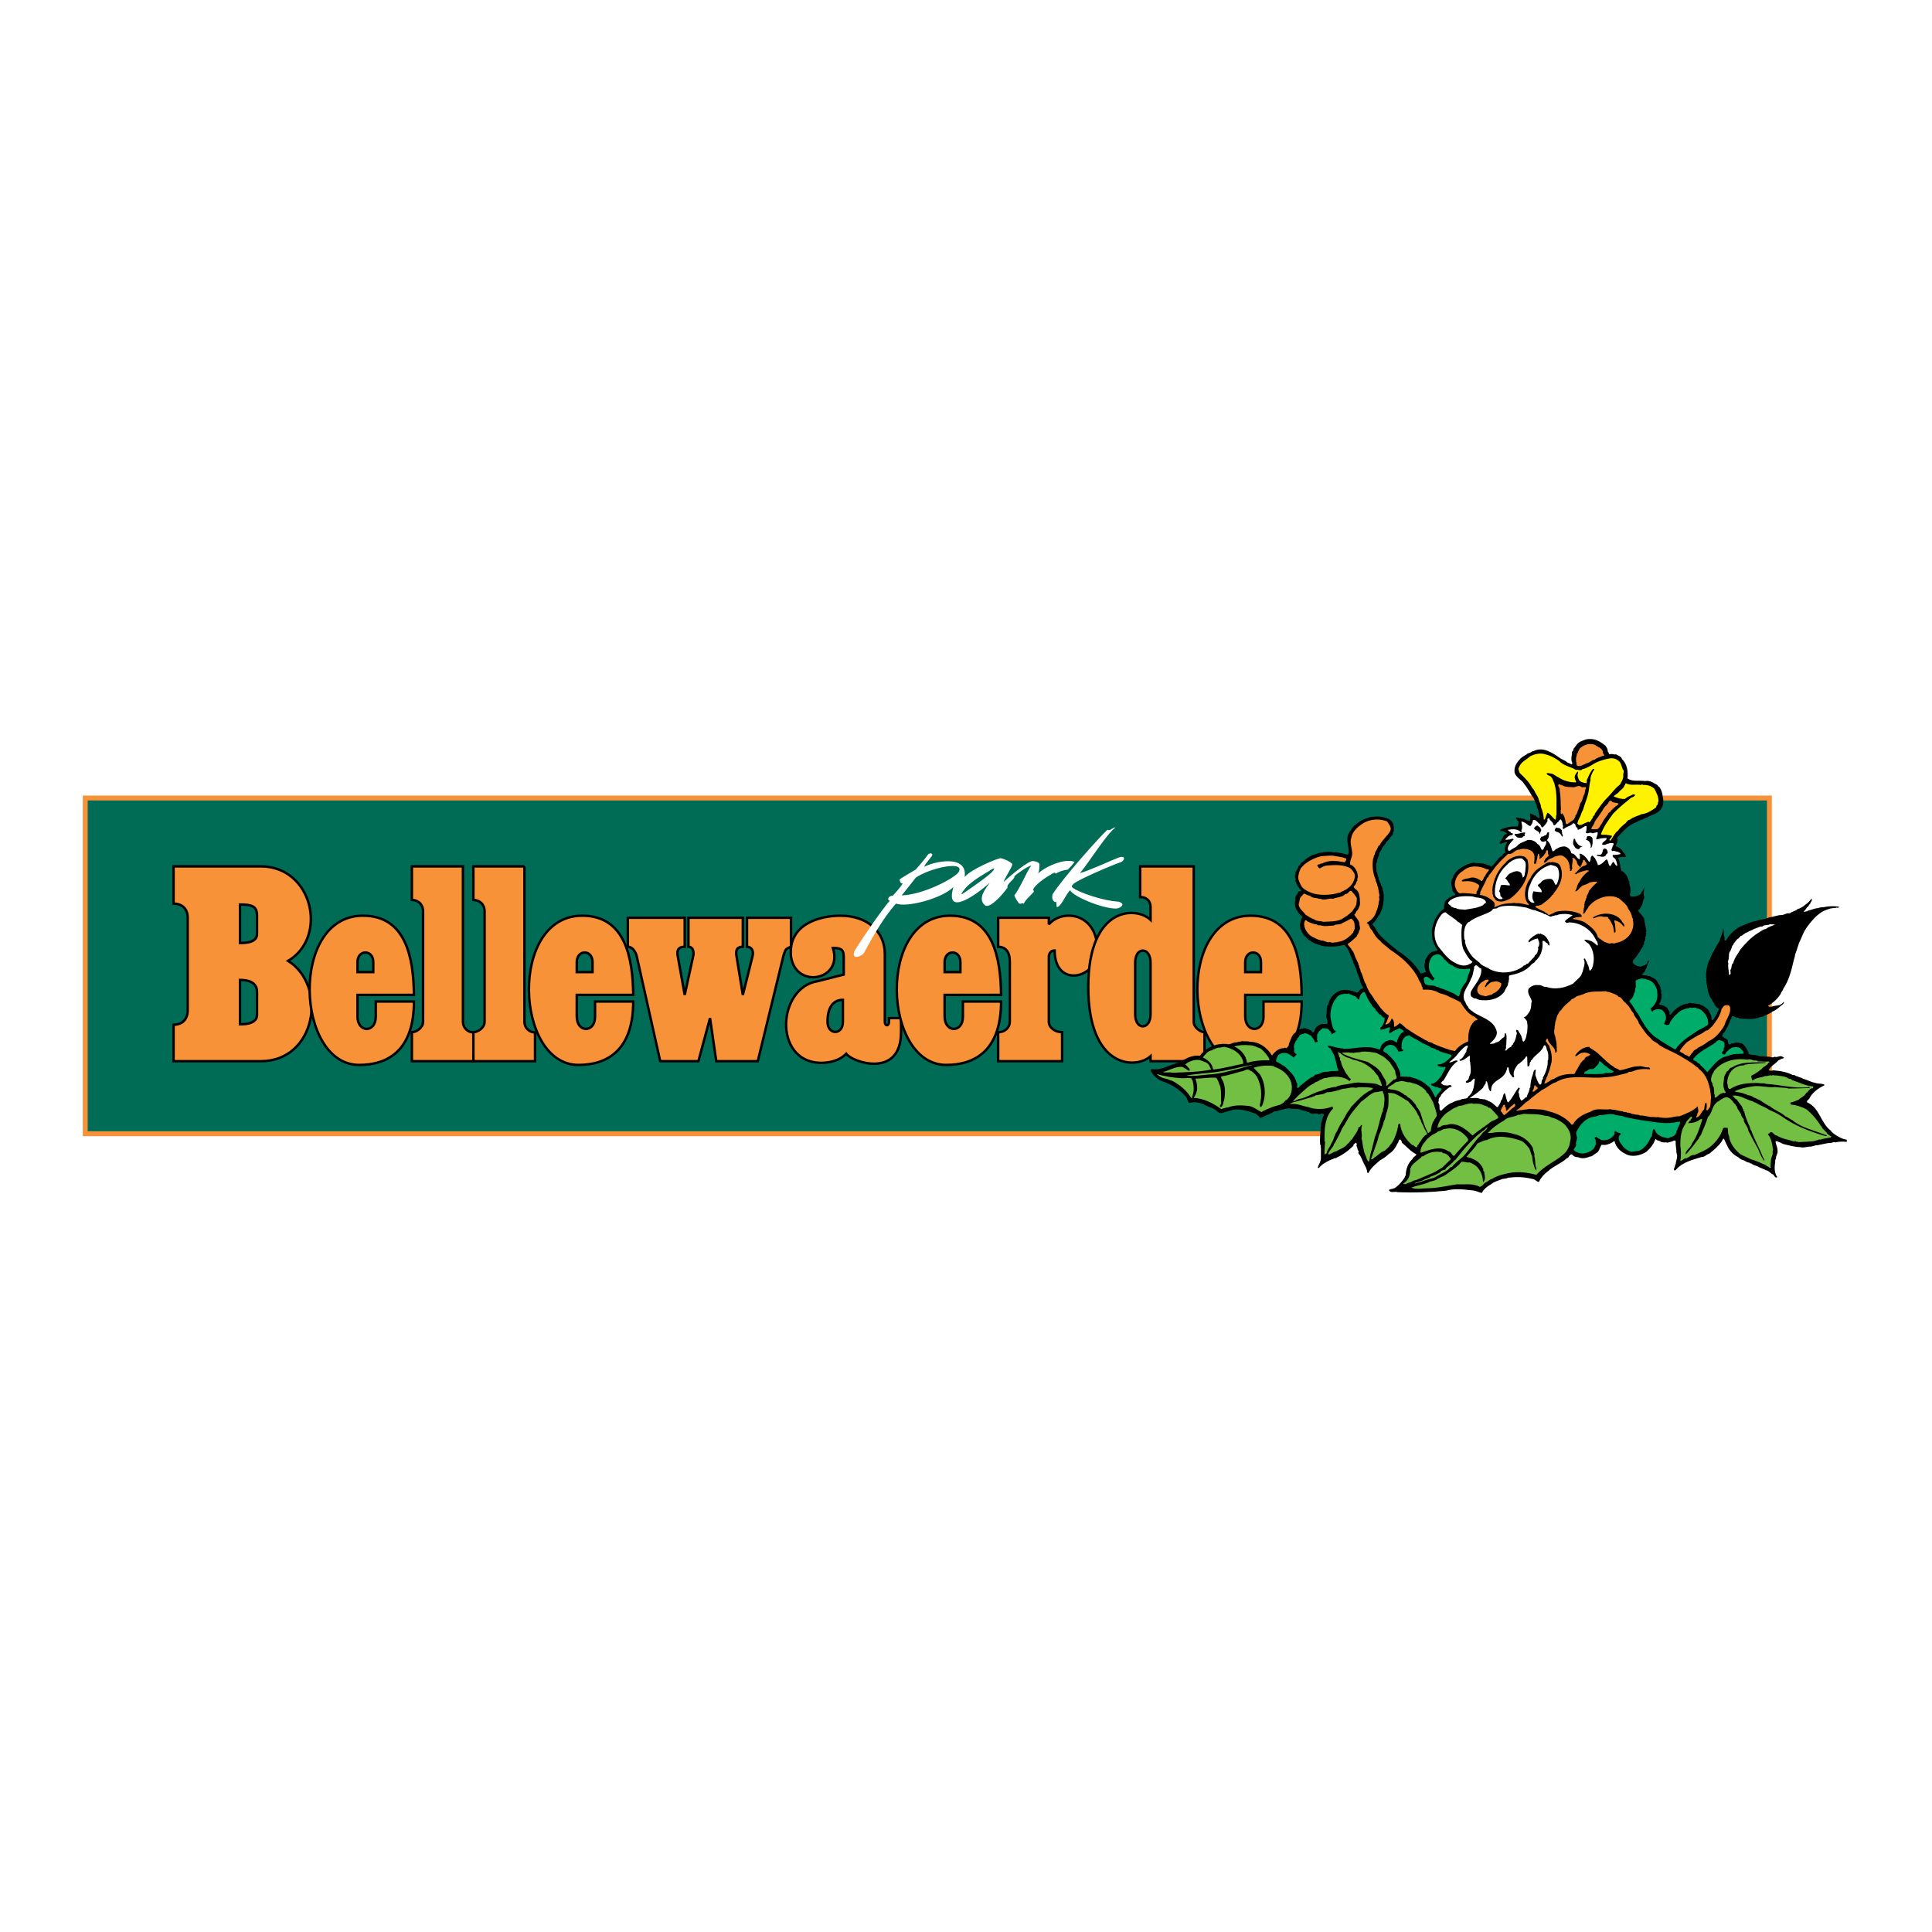 <?xml version="1.0" encoding="utf-8"?>
<!-- Generator: Adobe Illustrator 13.0.0, SVG Export Plug-In . SVG Version: 6.00 Build 14948)  -->
<!DOCTYPE svg PUBLIC "-//W3C//DTD SVG 1.0//EN" "http://www.w3.org/TR/2001/REC-SVG-20010904/DTD/svg10.dtd">
<svg version="1.0" id="Layer_1" xmlns="http://www.w3.org/2000/svg" xmlns:xlink="http://www.w3.org/1999/xlink" x="0px" y="0px"
	 width="192.756px" height="192.756px" viewBox="0 0 192.756 192.756" enable-background="new 0 0 192.756 192.756"
	 xml:space="preserve">
<g>
	<polygon fill-rule="evenodd" clip-rule="evenodd" fill="#FFFFFF" points="0,0 192.756,0 192.756,192.756 0,192.756 0,0 	"/>
	
		<polygon fill-rule="evenodd" clip-rule="evenodd" fill="#006C55" stroke="#F79239" stroke-width="0.489" stroke-miterlimit="2.613" points="
		176.532,113.113 176.532,79.618 8.504,79.618 8.504,113.113 176.532,113.113 	"/>
	
		<path fill-rule="evenodd" clip-rule="evenodd" fill="#F79239" stroke="#000000" stroke-width="0.244" stroke-miterlimit="2.613" d="
		M17.316,86.436h8.699c5.178,0,6.752,7.032,2.734,9.431c3.977,2.523,2.775,10.01-2.734,10.01h-8.699v-3.639
		c0.87,0,1.409-0.539,1.409-1.449v-9.224c0-0.827-0.484-1.407-1.409-1.407V86.436L17.316,86.436z M23.944,94.088
		c1.298,0,1.699-0.372,1.699-0.928v-1.804c0-0.908-0.456-1.115-1.699-1.115V94.088L23.944,94.088z M23.944,102.197
		c1.326,0,1.699-0.455,1.699-0.947v-2.287c0-0.662-0.415-1.193-1.699-1.193V102.197L23.944,102.197z"/>
	
		<path fill-rule="evenodd" clip-rule="evenodd" fill="#F79239" stroke="#000000" stroke-width="0.244" stroke-miterlimit="2.613" d="
		M36.205,91.358c4.308,0,5.054,4.22,5.095,7.901h-5.634v2.15c0,1.654,1.823,1.654,1.823,0.041v-1.529H41.3
		c0,4.881-2.61,6.328-5.468,6.328C29.495,106.25,28.874,91.358,36.205,91.358L36.205,91.358z M35.667,95.992v0.993h1.575v-0.993
		C37.241,94.709,35.667,94.709,35.667,95.992L35.667,95.992z"/>
	
		<path fill-rule="evenodd" clip-rule="evenodd" fill="#F79239" stroke="#000000" stroke-width="0.244" stroke-miterlimit="2.613" d="
		M46.188,86.436h-5.095v3.351c0.539,0,1.118,0.372,1.118,1.158v11.002c0,0.58-0.663,1.035-1.118,1.035v2.895h6.151v-2.873
		c-0.6,0-1.056-0.477-1.056-1.057c0-0.496,0,0,0,0V86.436L46.188,86.436z"/>
	
		<path fill-rule="evenodd" clip-rule="evenodd" fill="#F79239" stroke="#000000" stroke-width="0.244" stroke-miterlimit="2.613" d="
		M52.324,86.436h-5.095v3.351c0.538,0,1.118,0.372,1.118,1.158v11.002c0,0.58-0.663,1.035-1.118,1.035v2.895h6.151v-2.873
		c-0.601,0-1.057-0.477-1.057-1.057c0-0.496,0,0,0,0V86.436L52.324,86.436z"/>
	
		<path fill-rule="evenodd" clip-rule="evenodd" fill="#F79239" stroke="#000000" stroke-width="0.244" stroke-miterlimit="2.613" d="
		M58.082,91.358c4.308,0,5.054,4.22,5.095,7.901h-5.634v2.15c0,1.654,1.823,1.654,1.823,0.041v-1.529h3.811
		c0,4.881-2.61,6.328-5.468,6.328C51.372,106.25,50.75,91.358,58.082,91.358L58.082,91.358z M57.543,95.992v0.993h1.574v-0.993
		C59.117,94.709,57.543,94.709,57.543,95.992L57.543,95.992z"/>
	
		<path fill-rule="evenodd" clip-rule="evenodd" fill="#F79239" stroke="#000000" stroke-width="0.244" stroke-miterlimit="2.613" d="
		M62.639,91.565h5.675v2.896c-0.642,0-0.829,0.352-0.683,0.993l0.683,3.806l0.829-3.806c0.125-0.455,0.021-0.993-0.456-0.993v-2.896
		h5.426v2.896c-0.663,0-0.725,0.414-0.621,0.993l0.621,3.806l0.953-3.806c0.166-0.558-0.062-0.993-0.539-0.993v-2.896h4.391v2.896
		c-0.58,0.207-0.559,0.31-0.746,0.869l-2.568,10.547h-4.142l-0.622-4.301l-1.16,4.301H65.87L63.509,95.33
		c-0.104-0.331-0.373-0.869-0.87-0.869V91.565L62.639,91.565z"/>
	
		<path fill-rule="evenodd" clip-rule="evenodd" fill="#F79239" stroke="#000000" stroke-width="0.244" stroke-miterlimit="2.613" d="
		M78.918,95.454c-0.332-3.309,2.941-4.095,4.93-4.095c2.733,0,4.432,1.627,4.432,3.806v6.783c0,0.455,0.414,0.455,0.414,0v-0.371
		h1.201v1.406c0,4.633-4.847,3.02-5.468,2.15c-0.373,0.373-1.077,0.91-2.61,0.91c-4.722-0.166-4.225-7.527-0.248-8.148l2.609-0.662
		v-1.779c0-0.827-0.414-0.868-1.077-0.868C84.137,97.812,79.415,98.721,78.918,95.454L78.918,95.454z M82.563,101.947
		c0,1.324,1.533,1.365,1.533,0v-2.191C83.35,99.756,82.563,100.211,82.563,101.947L82.563,101.947z"/>
	
		<path fill-rule="evenodd" clip-rule="evenodd" fill="#F79239" stroke="#000000" stroke-width="0.244" stroke-miterlimit="2.613" d="
		M94.783,91.358c4.308,0,5.054,4.22,5.095,7.901h-5.634v2.15c0,1.654,1.823,1.654,1.823,0.041v-1.529h3.811
		c0,4.881-2.61,6.328-5.468,6.328C88.072,106.25,87.451,91.358,94.783,91.358L94.783,91.358z M94.244,95.992v0.993h1.575v-0.993
		C95.819,94.709,94.244,94.709,94.244,95.992L94.244,95.992z"/>
	
		<path fill-rule="evenodd" clip-rule="evenodd" fill="#F79239" stroke="#000000" stroke-width="0.244" stroke-miterlimit="2.613" d="
		M99.588,91.565h5.054v0.662c1.325-1.572,4.847-1.2,4.847,2.606c0,2.813-4.267,3.805-4.267,0c-0.58,0-0.58,0.62-0.58,0.62v6.494
		c0,0.58,0.621,1.035,1.325,1.035v2.895h-6.379v-2.895c0.746,0,1.16-0.537,1.16-1.035V95.95c0-1.034-0.456-1.489-1.16-1.489V91.565
		L99.588,91.565z"/>
	
		<path fill-rule="evenodd" clip-rule="evenodd" fill="#F79239" stroke="#000000" stroke-width="0.244" stroke-miterlimit="2.613" d="
		M120.175,105.877h-5.385v-0.496c-1.532,1.365-6.214,1.158-6.214-6.908c0-8.107,4.806-8.065,6.214-6.7v-1.241
		c0-0.745-0.497-1.034-1.036-1.034v-3.061h5.345v15.511c0,0.58,0.703,1.035,1.076,1.035V105.877L120.175,105.877z M114.79,101.203
		v-5.17c0-1.572-1.532-1.613-1.532,0v5.17C113.258,102.816,114.79,102.775,114.79,101.203L114.79,101.203z"/>
	
		<path fill-rule="evenodd" clip-rule="evenodd" fill="#F79239" stroke="#000000" stroke-width="0.244" stroke-miterlimit="2.613" d="
		M124.773,91.358c4.308,0,5.054,4.22,5.095,7.901h-5.633v2.15c0,1.654,1.822,1.654,1.822,0.041v-1.529h3.811
		c0,4.881-2.609,6.328-5.468,6.328C118.062,106.25,117.441,91.358,124.773,91.358L124.773,91.358z M124.235,95.992v0.993h1.573
		v-0.993C125.809,94.709,124.235,94.709,124.235,95.992L124.235,95.992z"/>
	<path fill-rule="evenodd" clip-rule="evenodd" fill="#FFFFFF" d="M85.278,94.834c0.794-1.288,2.604-3.938,3.498-4.978
		c-0.248,0-0.248-0.471,0.297-0.495c0,0,0.843-0.892,0.992-1.239c-0.198,0.075-0.322-0.198-0.298-0.396
		c0.546-0.372,1.191-0.718,1.587-0.966c0.447-0.495,0.843-0.966,1.24-1.511c0.199-0.198,0.521-0.099,0.397,0.124
		c-0.124,0.223-0.645,0.744-0.794,1.115c0.918-0.521,4.39-1.312,4.043,1.016c0.595-0.768,3.248-1.857,3.571-1.882
		c0.371,0.049,1.091,0.396,1.19,0.594c-0.024,0.322-0.794,1.437-0.868,1.783c0.471-0.471,2.579-2.253,2.976-2.081
		c0.273,0.025,0.447,0.1,0.571,0.223c0.074,0.223,0,0.768-0.1,1.015c0.57-0.619,2.629-1.585,3.62-1.164
		c-0.248,0.372-0.471,0.57-0.669,0.768c-0.446,0.05-0.942,0.223-1.215,0.421c0.024-0.074-0.051-0.124-0.175-0.099
		c-0.645,0.347-1.859,1.115-2.082,1.709c0.099,0.05,0.123,0.198,0.049,0.223c-0.173,0.223-0.794,0.743-0.967,1.139
		c-0.1-0.049-0.298,0-0.396,0.025c-0.224-0.148-0.447-0.594-0.546-0.842c0.595-0.743,1.239-2.402,1.687-2.972
		c-0.248,0-1.315,0.718-1.687,1.065c0.124,0.248-0.844,0.793-0.67,1.115c-0.546,0.792-1.86,2.204-2.281,1.758
		c-0.744-0.668,0.099-1.659,0.495-2.229c-1.165,1.065-4.538,3.566-3.62,0.421c-1.067,1.114-4.588,2.08-5.729,1.659
		c-1.314,1.462-2.48,3.591-3.199,4.929C85.898,95.478,84.856,95.8,85.278,94.834L85.278,94.834z M89.965,89.336
		c2.282-0.099,5.257-1.734,5.669-2.309c0.74-1.213-2.795-0.459-4.256,0.526L89.965,89.336L89.965,89.336z M96.339,88.593
		c-0.788,0.951-0.272,0.57,0.05,0.347c0.812-0.561,2.431-1.684,2.703-2.08c0.272-0.396-0.099-0.174-0.422,0.049
		C98.67,86.909,96.934,87.875,96.339,88.593L96.339,88.593z"/>
	<path fill-rule="evenodd" clip-rule="evenodd" fill="#FFFFFF" d="M105.02,89.212c1.066-1.659,4.662-5.696,5.48-6.439
		c0.248,0.198,0.472-0.223,0.794-0.223c-0.918,0.693-2.679,3.542-3.547,4.558c0.868-0.223,3.238-1.316,3.819-1.536
		c0.72-0.272,0.694,0.198,0.322,0.421c-0.769,0.248-4.638,1.883-4.836,2.254c-0.148,0.124-0.173,0.222,0,0.346
		c0.67,0.471,3.026,1.288,4.514,1.362c0.72,0.173,0.396,0.594-0.173,0.693c-1.464,0.025-4.465-1.288-4.613-1.833
		c-0.472,0.396-0.894,1.685-1.339,1.685c-0.05-0.124-0.025-0.421-0.074-0.52C105.168,90.055,104.87,89.757,105.02,89.212
		L105.02,89.212z"/>
	<path fill-rule="evenodd" clip-rule="evenodd" d="M160.171,74.393c0.099,0.153,0.263,0.34,0.23,0.581
		c0.143,0.066,0.044,0.252,0.209,0.285c0.197-0.099,0.395,0.055,0.614,0c0.209,0.132,0.527,0.197,0.604,0.472
		c0.526,0.515,0.614,1.25,0.549,1.93c0.483,0.361,1.187,0.175,1.768,0.263c0.483-0.099,0.89,0.23,1.241,0.417
		c-0.011,0.121,0.132,0.109,0.187,0.208c0.176,0.23,0.286,0.581,0.308,0.866c0.088,0.318,0.099,0.757-0.021,1.053
		c-0.209,0.56-0.835,0.79-1.34,0.976c-0.154,0.154-0.362,0.11-0.527,0.263c-0.23,0.099-0.473,0.132-0.658,0.296
		c-0.847,0.263-1.45,0.976-2.032,1.623c0.197,0.066,0.022,0.264,0.077,0.373c-0.099,0.121-0.121,0.285-0.187,0.417
		c0.285,0.121,0.658,0.296,0.735,0.614c0.165-0.022,0.099,0.208,0.264,0.23c-0.121,0.099,0.143,0.187-0.022,0.242
		c-0.241,0.022-0.494-0.066-0.714,0.099c0.154,0.395,0.22,0.877,0.297,1.272c0.406,0.175,0.604,0.559,0.735,0.943l-0.032,0.021
		c0.176,0.099,0.077,0.197,0.109,0.351c0.121,0.34,0.143,0.746,0.055,1.097c-0.011,0.087,0.077,0.131,0.132,0.165
		c0.373,0.021,0.692-0.055,0.978-0.296c0-0.186,0.296-0.34,0.264-0.603h0.044c0.011,0.307-0.132,0.735,0.033,0.998
		c-0.198,0.296-0.133,0.712-0.396,0.976c-0.012,0.165-0.176,0.208-0.241,0.34c0.175,0.263,0.428,0.46,0.604,0.768
		c0.021,0.405,0.165,0.789,0.187,1.162c0.143,0-0.044,0.077,0.055,0.132c-0.055,0-0.099,0.077-0.076,0.153
		c0.132,0.011-0.044,0.099,0.076,0.131l-0.109,0.022c0.197,0.176-0.154,0.22,0,0.395c-0.099,0.099,0.055,0.197-0.099,0.263
		c-0.11,0.121,0.033,0.362-0.165,0.428c0.132,0.12-0.11,0.186-0.099,0.263c-0.264,0.438-0.527,0.888-0.9,1.261l0.033,0.132
		c-0.033-0.011-0.045,0.011-0.056,0.022c0.154,0.285,0.483,0.417,0.791,0.45c0.23-0.121,0.57-0.088,0.681-0.417
		c-0.033-0.066,0.087-0.109,0.077-0.187c0.076-0.033,0.055,0.044,0.088,0.077c-0.177,0.285-0.187,0.636-0.396,0.899
		c0.045,0.22-0.57,0.417-0.087,0.493c0.187-0.055,0.373,0.121,0.561,0.055c0.219,0.197,0.56,0.242,0.713,0.506
		c0.121,0.262,0.396,0.482,0.362,0.811c0.132,0.143,0,0.297,0.077,0.449c0.088,0.33-0.033,0.604-0.132,0.922
		c-0.044,0.055-0.143,0.109-0.044,0.186c0.308,0.033,0.604,0.154,0.812,0.363c-0.033,0.186,0.188,0.197,0.188,0.371
		c-0.012,0.057,0.021,0.143-0.033,0.188c0.033,0.066,0.099,0.055,0.164,0.055c0.154-0.285,0.406-0.449,0.659-0.691
		c0.153-0.021,0.297-0.24,0.494-0.23c0.066-0.131,0.253-0.064,0.352-0.164c0.143,0.076,0.264-0.076,0.417-0.076
		c0.22,0.098,0.549,0.01,0.736,0.131c0.197-0.109,0.307,0.143,0.505,0.133c0.219,0.152,0.45,0.262,0.604,0.504
		c0.121,0.273,0.352,0.537,0.264,0.867c0.044,0.031,0.088,0.098,0.153,0.076c0.286-0.34,0.439-0.725,0.615-1.107
		c-0.198-0.121-0.417-0.297-0.483-0.549c-0.165-0.164-0.22-0.439-0.396-0.604c-0.032-0.066-0.032-0.143-0.099-0.186
		c0.033-0.045-0.044-0.111-0.055-0.166c-0.088-0.459-0.208-0.92-0.241-1.414h-0.022c0.11-0.076-0.043-0.23,0-0.295
		c-0.021-0.538,0.11-1.086,0.286-1.58c0.197-0.285,0.285-0.735,0.505-0.998c0.143-0.362,0.373-0.669,0.582-1.02
		c0.055-0.362,0.373-0.79,0.286-1.217c0.208,0.208,0.032,0.526,0.164,0.79c0.121,0.142-0.12,0.405,0.153,0.427
		c0.352-0.592,0.802-1.063,1.428-1.403c0.505-0.198,0.999-0.461,1.549-0.549c0.45-0.186,0.911-0.142,1.351-0.373
		c0.428-0.033,0.79-0.23,1.229-0.23c0.297-0.011,0.527-0.241,0.823-0.165c0.209-0.208,0.561-0.198,0.791-0.439
		c0.285-0.055,0.527-0.23,0.758-0.428c0.253-0.165,0.428-0.351,0.615-0.603c0.143,0.187-0.121,0.34-0.132,0.526
		c-0.154,0.055-0.121,0.263-0.297,0.318c-0.099,0.153-0.23,0.351-0.363,0.449c0.012,0.011,0.022,0.033,0.045,0.022
		c0.088-0.055,0.285,0.011,0.373-0.109c0.352-0.077,0.703-0.252,1.055-0.263c0.209-0.121,0.505-0.055,0.735-0.132
		c0.483-0.077,0.867-0.077,1.351,0c-0.055,0.165-0.22,0.033-0.352,0.11c-0.208,0.033-0.483,0.011-0.736,0.131
		c-0.855,0.219-1.503,0.954-2.03,1.656c-0.44,0.538-0.594,1.129-0.89,1.711c-0.109,0.373-0.264,0.79-0.396,1.184
		c0,0.219-0.132,0.45-0.165,0.691c-0.209,0.899-0.461,1.887-0.999,2.676c-0.044,0.219-0.22,0.318-0.264,0.525
		c-0.34,0.527-0.769,0.91-1.263,1.186c0.077,0.143,0.197,0.098,0.318,0.109c0.396-0.186,0.9-0.012,1.208-0.471h0.055
		c0,0.219-0.285,0.316-0.417,0.471c-0.23,0.197-0.438,0.352-0.713,0.471c-0.297,0.23-0.572,0.309-0.901,0.451
		c-0.121,0.131-0.329,0.064-0.472,0.152c-0.67,0.23-1.263,0.133-1.955,0.088c-0.065-0.176-0.329,0.012-0.417-0.164
		c-0.1,0.01-0.188-0.088-0.264-0.055c-0.176,0.055,0.011,0.197-0.153,0.264c-0.154,0.471-0.406,0.953-0.692,1.402
		c-0.187,0.033-0.055,0.197-0.209,0.285c0.154,0.188,0.439,0.273,0.583,0.418c0.043,0.109,0,0.316,0.131,0.426
		c0.176,0.088,0.253-0.174,0.396-0.076c0.033-0.01,0.088,0.012,0.099-0.033c0.253-0.164,0.55,0.012,0.824,0.033
		c0.286,0.209,0.472,0.57,0.626,0.889c-0.065,0.066,0.011,0.164,0.088,0.186c0.329,0.1,0.637,0.012,0.944,0.188
		c0.373,0.033,0.604,0.01,0.944,0.055c0.187-0.033,0.439,0.164,0.614,0c0.274,0.098,0.406-0.076,0.682-0.055
		c0.055,0.066,0.253,0.055,0.263,0.186c-0.208,0.055-0.395,0.143-0.582,0.264c-0.285,0.328-0.735,0.537-0.943,0.943
		c0.164,0.088,0.318,0.055,0.493,0.021c0.659,0.055,1.318,0.154,1.934,0.482c0.186-0.088,0.241,0.143,0.417,0.1
		c0.176,0.131,0.439,0.119,0.582,0.262c0.187,0.033,0.428,0.143,0.604,0.209c0.252,0.109,0.516,0.186,0.79,0.242
		c0.274,0.055,0.526,0.01,0.735,0.131v0.076c-0.614,0.275-1.208,0.725-1.504,1.316c-0.066,0.143-0.297,0.197-0.209,0.373
		c1.285,0.57,1.318,2.072,2.405,2.861v0.055c0.438,0.395,0.966,0.713,1.548,0.822v0.209c-0.396-0.043-0.779-0.043-1.153,0.055
		c-0.12-0.088-0.285,0.033-0.428,0.045c-0.396,0-0.856,0.152-1.285,0.219c-0.055,0.043-0.176,0.01-0.22,0.021
		c-0.153,0.055-0.329,0.088-0.494,0.131c-0.406-0.021-0.658,0.154-1.054,0.055c-0.571-0.01-1.186-0.186-1.79-0.34
		c-0.153-0.152-0.373-0.131-0.527-0.262c-0.099,0-0.22,0.064-0.132,0.176c0.056,0.273,0.198,0.514,0.176,0.822
		c0.055,0.262-0.197,0.459-0.153,0.756c-0.154,0.131-0.033,0.373-0.11,0.527c-0.055,0.428-0.033,0.953,0.242,1.314
		c-0.275,0.166-0.286-0.262-0.505-0.307c-0.209-0.098-0.362-0.35-0.604-0.373c-0.285-0.164-0.614-0.23-0.89-0.416
		c-0.176-0.066-0.439-0.109-0.582-0.264l-0.187-0.033c-0.011-0.131-0.153-0.033-0.209-0.098c-0.197-0.055-0.373-0.242-0.56-0.242
		c-0.121-0.088-0.274-0.143-0.363-0.264c-0.395-0.174-0.713-0.482-0.954-0.844c-0.176-0.318-0.341-0.691-0.473-0.998
		c-0.153,0.021-0.153,0.188-0.23,0.285c-0.351,0.504-0.779,0.844-1.241,1.217c-0.263,0.055-0.472,0.352-0.735,0.318
		c-0.9,0.285-1.91,0.516-2.536,1.229c-0.056,0.076-0.154,0.154-0.23,0.088c-0.089-0.164,0.142-0.352,0.098-0.525
		c0.077-0.066,0.089-0.176,0.077-0.242c0.088-0.361,0.198-0.615,0.056-0.977c0-0.395-0.1-0.723-0.077-1.15
		c-0.044-0.088-0.153-0.066-0.209-0.033c-0.187,0.098-0.406,0.131-0.604,0.186c-0.252-0.076-0.482,0.045-0.691-0.109
		c-0.143-0.121-0.362-0.055-0.472-0.264c-0.143,0.133-0.154,0.385-0.286,0.506c-0.131,0.285-0.395,0.516-0.637,0.768
		c-0.582,0.383-1.493,0.602-2.13,0.207c-0.483-0.219-0.944-0.668-1.055-1.217c-0.12-0.088-0.143,0.055-0.241,0.088
		c-0.341,0.176-0.637,0.307-1.055,0.23c-0.208,0.264-0.23,0.668-0.526,0.822c-0.241,0.131-0.407,0.373-0.681,0.361
		c-0.33,0.176-0.824,0.23-1.164,0.055c-0.253,0.023-0.483-0.119-0.604-0.285c-0.274,0-0.264,0.34-0.505,0.396
		c-0.56,0.525-1.285,0.744-1.867,1.283c-0.406,0.295-0.725,0.668-0.922,1.084c-0.242-0.021-0.373-0.285-0.604-0.295
		c-0.911-0.219-1.548-0.23-2.481-0.133c-0.187,0.133-0.45,0.066-0.658,0.166c-0.352,0.152-0.726,0.229-1.033,0.492
		c-0.384,0.209-0.703,0.473-0.922,0.867c-0.329-0.078-0.626-0.252-0.999-0.264c-0.835-0.098-1.746-0.197-2.559,0.033
		c-1.593,0.164-3.13,0.219-4.821,0.152c-0.318-0.119-0.725,0.154-0.889-0.229c0.23-0.111,0.504-0.1,0.702-0.264
		c0.362-0.264,0.682-0.658,0.9-1.01c-0.044-0.088,0.077-0.109,0.077-0.174c0.022-0.594,0.209-1.197,0.659-1.613
		c0.065-0.154,0.219-0.273,0.373-0.395c0.044-0.021,0.021-0.066,0.021-0.1c-0.56-0.273-0.955-0.777-1.416-1.139
		c-0.011-0.1-0.077-0.264-0.187-0.34c-0.198,0.043-0.144,0.307-0.264,0.395c-0.176,0.395-0.461,0.822-0.867,1.053
		c-0.264,0.262-0.549,0.459-0.879,0.635c-0.406,0.363-0.934,0.768-1.153,1.262c-0.055,0.012-0.099-0.012-0.131-0.055
		c-0.012-0.285-0.121-0.527-0.264-0.756c-0.23-0.418-0.275-0.758-0.582-1.109c-0.11-0.109,0.109-0.262-0.077-0.34
		c-0.033-0.064-0.044-0.262-0.109-0.373l-0.056-0.131h0.033c0.065-0.088,0-0.264-0.132-0.24c-0.011,0.131-0.23,0.098-0.165,0.262
		c-0.538,0.561-1.12,0.955-1.812,1.273c-0.099-0.023-0.176,0.021-0.209,0.076c-0.088-0.012-0.197,0.066-0.296,0.098
		c-0.418,0.188-0.856,0.439-1.132,0.791h-0.131c0.076-0.34,0.34-0.625,0.318-1.021v-1.029l-0.055-0.055
		c0.132-0.078-0.022-0.166-0.022-0.264c-0.055-0.756,0.066-1.381,0.099-2.072c0.1-0.242,0.109-0.582,0.297-0.822
		c0-0.1-0.121-0.133-0.188-0.154c-0.164-0.033-0.34,0.188-0.449,0c-0.33-0.055-0.648,0.154-0.901-0.186
		c-0.132,0.131-0.241-0.133-0.417-0.078c-0.12-0.055-0.264-0.076-0.395-0.109v-0.021c-0.33-0.131-0.77-0.021-1.109-0.131
		c-0.55,0.021-1.011,0.262-1.549,0.318c-0.329,0.262-0.747,0.328-1.087,0.547l-0.264,0.109c-0.153-0.207-0.428-0.459-0.714-0.525
		c-0.637-0.219-1.273-0.395-1.977-0.318c-0.23,0.088-0.482,0.143-0.735,0.209c-0.318,0.109-0.615,0.262-0.89-0.055
		c-0.384-0.395-0.934-0.385-1.351-0.703c-0.461-0.152-0.978-0.273-1.45-0.109c-0.109-0.121-0.099-0.295-0.208-0.416
		c0.065-0.133-0.121-0.078-0.077-0.188c-0.504-0.57-1.131-1.074-1.877-1.369c-0.176-0.078-0.352-0.176-0.549-0.209
		c-0.473-0.209-0.868-0.582-1.109-1.031c-0.012-0.076,0.021-0.131,0.076-0.186c1.055,0.197,1.878-0.506,2.855-0.658
		c0.527-0.406,1.273-0.768,1.977-0.658c0.604-0.855,1.646-1.262,2.657-1.184c0.352,0.143,0.626-0.199,0.999-0.154
		c0.176-0.088,0.385-0.045,0.561-0.131c0.197,0.064,0.538-0.023,0.758,0.076c0.933-0.021,1.734,0.57,2.218,1.371
		c0.264-0.395,0.714-0.768,1.186-0.734c0.099-0.133,0.231,0.021,0.341,0.055c0.362,0.064,0.056-0.363,0.187-0.561
		c0.154-0.316,0.208-0.689,0.473-0.941c0.176-0.1,0.286-0.33,0.505-0.396c0.143-0.143,0.395-0.119,0.604-0.164
		c0.264,0.109,0.594,0.143,0.759,0.428c0.087,0.033,0.143-0.055,0.164-0.109c0.033-0.188,0.121-0.352,0.264-0.494
		c0.121,0.055,0.088-0.119,0.187-0.109c0.22-0.152,0.538-0.152,0.812-0.109c0.176-0.264-0.109-0.559-0.055-0.834
		c0.044-0.295,0-0.689,0.076-1.008c0.132-0.021,0.089-0.154,0.132-0.23l-0.021-0.033c0.11-0.043,0.055-0.164,0.11-0.23
		c0.241-0.559,0.802-1.02,1.416-1.086c0.264,0,0.582,0,0.823,0.109c0.132,0.012,0.308,0.066,0.439,0.154
		c0.264,0.045,0.253-0.219,0.429-0.307c0.065-0.1,0.197-0.033,0.264-0.164c-0.066-0.23-0.308-0.439-0.297-0.734
		c-0.132-0.199-0.143-0.484-0.285-0.714c-0.055-0.285-0.188-0.548-0.286-0.812c-0.021-0.143-0.176-0.23-0.132-0.395
		c-0.153-0.252-0.23-0.527-0.351-0.79c-0.1-0.296-0.274-0.57-0.473-0.789l-0.055-0.056c-0.637,0.176-1.362,0.22-1.977,0.154
		c-0.33-0.055-0.647-0.175-0.966-0.285c-0.089-0.055-0.22-0.11-0.319-0.153c-0.077-0.132-0.208-0.143-0.318-0.219
		c-0.12-0.11-0.285-0.307-0.417-0.395c-0.121-0.165-0.285-0.373-0.297-0.571c-0.187-0.088-0.033-0.318-0.153-0.428
		c0.088-0.285,0.055-0.646,0.285-0.866c-0.494-0.417-0.933-1.031-0.714-1.732c-0.109-0.329,0.197-0.526,0.318-0.823
		c0.077-0.065,0.188,0.066,0.242-0.076c0-0.088-0.11-0.143-0.165-0.208c-0.132-0.242-0.308-0.373-0.34-0.691
		c-0.22-0.11,0.099-0.241-0.077-0.362c-0.11-0.198,0.099-0.373,0.021-0.56c0.11-0.208,0.264-0.438,0.318-0.658
		c0.209-0.044,0.144-0.329,0.373-0.362c0.286-0.307,0.659-0.548,1-0.713c0.252-0.077,0.505-0.153,0.769-0.241
		c0.396-0.066,0.757-0.088,1.153-0.077c0.175,0.143,0.373-0.044,0.56,0.055c0.274,0.055,0.571,0.088,0.835,0.187
		c0.065-0.044,0.197,0.099,0.264-0.033c0.164-0.669-0.396-1.546,0.132-2.182c-0.033-0.099,0.12-0.121,0.131-0.208
		c0.241-0.45,0.648-0.691,1.011-0.943c0.318-0.153,0.658-0.274,0.999-0.373c0.45-0.022,0.856-0.088,1.318,0.055
		c0.274,0.055,0.637,0.197,0.79,0.472c0.209,0.274,0.143,0.636,0.153,0.921c-0.12,0.055-0.065,0.176-0.076,0.263
		c-0.066,0.197-0.308,0.252-0.318,0.471c-0.143,0.077-0.241,0.23-0.362,0.34c-0.077,0.274-0.385,0.428-0.45,0.713
		c-0.077,0.187-0.297,0.362-0.264,0.604c-0.109,0.175-0.176,0.428-0.209,0.658c-0.187,0.329,0,0.636-0.055,0.976
		c0.154,0.143,0.076,0.395,0.208,0.559c-0.021,0.176,0.11,0.34,0.154,0.527c0.154,0.131,0.021,0.296,0.22,0.395
		c-0.088,0.099,0.132,0.187,0.022,0.307c0.099,0.131,0.076,0.307,0.131,0.482c0.022,0.723-0.088,1.579-0.549,2.182
		c-0.165,0.263-0.296,0.548-0.561,0.713c-0.032,0.175,0.144,0.263,0.242,0.417c0.088,0.208,0.241,0.384,0.34,0.581
		c0.638,0.713,1.34,1.25,2.087,1.842c0.143,0.066,0.318,0.153,0.417,0.285c0.703,0.526,1.296,1.163,1.713,1.875
		c0.176-0.066,0.374-0.066,0.527-0.187c-0.109-0.274-0.253-0.636-0.077-0.921c-0.109-0.274,0.176-0.46,0.264-0.691
		c0.22-0.307,0.527-0.471,0.868-0.471c0.021-0.044,0.109-0.066,0.076-0.132c-0.12-0.143-0.197-0.23-0.23-0.416
		c-0.055-0.066-0.088-0.066-0.109-0.132c-0.011-0.198-0.187-0.34-0.154-0.56c-0.032-0.274-0.065-0.504-0.055-0.833
		c0.033-0.099,0.033-0.263,0.1-0.373c-0.034-0.23,0.197-0.405,0.186-0.658c0.264-0.417,0.506-0.855,0.955-1.107
		c-0.076-0.219,0.034-0.472,0.078-0.713c0.274-0.373,0.636-0.493,1.021-0.658c-0.011-0.198-0.329-0.263-0.285-0.526
		c-0.077-0.351-0.22-0.8,0.022-1.151c0.164-0.614,0.713-0.976,1.219-1.261c0.329-0.131,0.746-0.351,1.076-0.241
		c0.45,0.022,0.9,0.022,1.263,0.241c0.065-0.077,0.12,0.044,0.187,0.022c-0.022,0.044,0.032,0.077,0.055,0.109
		c0.308-0.12,0.417-0.449,0.659-0.658c0.109-0.23,0.318-0.329,0.505-0.482c0-0.23,0.505-0.23,0.23-0.472
		c0-0.197,0.033-0.384,0.11-0.581c0.032-0.077,0.142-0.143,0.099-0.264c-0.209,0.022-0.461,0.11-0.682,0.187
		c-0.12-0.198,0.198-0.34,0.209-0.548c0.165-0.132,0.132-0.428,0.396-0.428l0.077-0.099c-0.176-0.132-0.429-0.274-0.626-0.208
		c-0.077-0.055,0.021-0.109,0.021-0.165c0.506-0.219,1.109-0.351,1.658-0.285c0.121-0.131,0.121-0.318,0.11-0.504
		c-0.11-0.143-0.209-0.219-0.264-0.395c0.274-0.044,0.549,0.131,0.812,0.109c0.165,0.132,0.362,0.165,0.56,0.23
		c0.176-0.219-0.011-0.526,0.055-0.757c0.176,0.033,0.308,0.198,0.527,0.187c0.044,0.143,0.231,0.165,0.341,0.285
		c0.164-0.077,0.022-0.263,0.022-0.395c-0.132-0.055,0.043-0.143-0.056-0.208c0-0.263-0.198-0.438-0.176-0.713
		c-0.187-0.274-0.208-0.636-0.45-0.866c-0.274-0.461-0.538-0.921-0.846-1.294c-0.241-0.395-0.889-0.625-0.922-1.185
		c-0.044-0.548,0.329-1.052,0.714-1.392c0.143-0.077,0.318-0.242,0.472-0.285c0.077-0.143,0.22-0.11,0.318-0.187
		c0.121,0,0.23-0.165,0.396-0.165c0.943-0.494,1.942,0.197,2.711,0.746c0.188,0.087,0.363,0.175,0.549,0.285
		c0.121,0.187,0.352,0.132,0.484,0.285c0.132,0.021,0.143-0.11,0.099-0.208c-0.121-0.252-0.055-0.582,0-0.888
		c-0.11-0.197,0.208-0.219,0.132-0.428c0.274-0.307,0.395-0.658,0.823-0.79c0.241-0.11,0.494-0.219,0.791-0.208
		C159.248,73.702,159.71,74.042,160.171,74.393L160.171,74.393z"/>
	<path fill-rule="evenodd" clip-rule="evenodd" fill="#FFF200" d="M154.285,75.292c0.472,0.109,0.846,0.351,1.24,0.603
		c0.483,0.526,1.153,0.581,1.714,0.921c0.197-0.066,0.472,0.143,0.637-0.077c0.34-0.055,0.647-0.251,0.922-0.395
		c0.318-0.23,0.691-0.383,1.076-0.504c0.473-0.121,1.044-0.34,1.482-0.021c0.385,0.197,0.406,0.592,0.549,0.943
		c0.22,0.165-0.011,0.438,0.056,0.636c0,0.34-0.176,0.581-0.341,0.889c-0.483,0.339-0.79,0.833-1.219,1.261
		c-0.517,0.482-0.879,1.085-1.285,1.634c0.045,0.176-0.241,0.219-0.187,0.395c-0.165,0.143-0.208,0.384-0.373,0.472
		c-0.033-0.099-0.164-0.066-0.23,0c-0.318,0.055-0.681,0.493-0.956,0.109c0.066-0.362,0.308-0.647,0.396-0.998
		c0.065-0.109,0.088-0.241,0.165-0.34c0.176-0.647,0.472-1.239,0.571-1.897c0.065-0.373,0.088-0.757,0.187-1.107
		c-0.044-0.318,0.143-0.614,0.263-0.899c0.033-0.044,0.132-0.077,0.11-0.153c-0.032-0.044-0.077-0.055-0.132-0.055
		c-0.285,0.34-0.438,0.724-0.604,1.108c-0.088,0.109,0.066,0.219-0.055,0.318c-0.308-0.044-0.703-0.11-0.792-0.45
		c-0.076-0.197-0.131-0.373-0.032-0.581c0.011-0.055,0-0.099-0.044-0.132c-0.176,0.198-0.406,0.494-0.242,0.79
		c-0.021,0.109,0.154,0.175,0.056,0.296c-0.67,0.011-1.285-0.197-1.768-0.526c-0.242-0.088-0.418-0.318-0.681-0.351
		c-0.154,0-0.297-0.099-0.45-0.022c-0.033,0.132,0.12,0.143,0.187,0.208c0.362,0.077,0.438,0.505,0.57,0.79
		c0.318,1.02,0.187,2.171,0.22,3.136c-0.099,0.153,0,0.329-0.109,0.493c-0.286-0.175-0.461-0.559-0.791-0.702
		c-0.143,0.208-0.153,0.472-0.285,0.68h-0.088c-0.011-0.438-0.11-0.855-0.285-1.261c0-0.296-0.154-0.45-0.209-0.713
		c-0.044-0.241-0.22-0.482-0.341-0.68c-0.066-0.165-0.176-0.384-0.318-0.504c-0.296-0.582-0.812-1.075-1.263-1.502
		c-0.021-0.187-0.197-0.362-0.055-0.548c0.176-0.526,0.747-0.768,1.131-1.107C153.165,75.204,153.746,75.083,154.285,75.292
		L154.285,75.292z"/>
	<path fill-rule="evenodd" clip-rule="evenodd" fill="#FFF200" d="M163.729,78.318c0.065-0.12,0.176,0,0.264,0
		c0.373-0.032,0.758,0.11,1.054,0.362c0.21,0.395,0.439,0.801,0.418,1.294c-0.088,0.066-0.033,0.241-0.109,0.34
		c-0.099,0.044-0.121,0.175-0.133,0.241c-0.373,0.274-0.889,0.625-1.449,0.68c-0.384,0.187-0.812,0.252-1.153,0.548
		c-0.297,0.011-0.341,0.351-0.582,0.45c-0.208,0.187-0.461,0.395-0.604,0.636c-0.362,0.241-0.494,0.691-0.769,0.998
		c-0.044,0.022-0.066-0.021-0.099-0.055c0.044-0.132,0.252-0.285,0.264-0.417c-0.198-0.077-0.429-0.077-0.638-0.11
		c-0.12-0.021-0.351,0.044-0.472-0.055c0.285-0.768,0.747-1.415,1.24-2.073c0.571-0.592,1.164-1.063,1.79-1.579
		c0.154-0.033,0.33-0.132,0.396-0.264c-0.065-0.044-0.132-0.065-0.208-0.055c-0.286,0.143-0.583,0.23-0.824,0.45
		c-0.384,0.033-0.747-0.099-1.109-0.241c0.088-0.165,0.341-0.263,0.483-0.417c0.164-0.23,0.505-0.373,0.571-0.658
		c0.088-0.065,0.055-0.187,0.164-0.241C162.674,78.406,163.234,78.22,163.729,78.318L163.729,78.318z"/>
	<path fill-rule="evenodd" clip-rule="evenodd" fill="#FFFFFF" d="M154.604,81.762c0.165,0.175,0.362,0.307,0.396,0.548
		c0.208,0.121,0.263-0.231,0.473-0.307c0.032-0.121,0.153-0.208,0.24-0.264c0.11,0.143,0.21,0.34,0.188,0.571
		c0.187,0.164-0.176,0.362,0.132,0.395c0.263-0.274,0.691-0.264,0.922-0.57c0.099-0.011,0.188,0.077,0.23,0.154
		c-0.011,0.23,0.23,0.285,0.242,0.504c0.263-0.066,0.483-0.219,0.713-0.373h0.154c0.011,0.208-0.012,0.45-0.077,0.658
		c0.209,0.175,0.417-0.121,0.638,0.055c0.197,0.011,0.329-0.132,0.549-0.077c0.021,0.23-0.144,0.494-0.154,0.68
		c0.197,0.011,0.418-0.11,0.659-0.11l0.362-0.021c0.099,0.175-0.208,0.285-0.285,0.416c-0.088,0.033-0.143,0.121-0.133,0.22
		c0.066,0.099,0.188,0.033,0.286,0.044c0.264-0.121,0.582-0.241,0.867-0.131c-0.011,0.175-0.175,0.285-0.153,0.482
		c-0.077-0.011-0.021,0.077-0.077,0.099c0.022,0.066,0,0.143,0.077,0.187c0.176-0.109,0.373,0.077,0.582,0.055
		c0.065,0.121,0.264,0.077,0.23,0.23c-0.23,0.066-0.505,0.099-0.735,0.088c-0.088,0.099,0,0.175,0.055,0.263
		c0.285,0.143,0.308,0.494,0.373,0.79l-0.055,0.044c-0.176-0.11-0.209-0.318-0.373-0.417c-0.022,0.021-0.065,0.044-0.055,0.077
		l0.032,0.033c-0.176,0.044-0.099,0.329-0.318,0.307c-0.154-0.187-0.109-0.494-0.285-0.658c-0.286,0.187-0.483,0.538-0.879,0.582
		c-0.044-0.252-0.197-0.483-0.308-0.713c-0.132-0.055-0.153-0.307-0.318-0.208c-0.109,0.11-0.109,0.296-0.109,0.428l-0.077,0.077
		l0.021,0.022c-0.032,0.033-0.055,0.077-0.099,0.055c-0.208-0.34-0.505-0.724-0.9-0.812c-0.121,0.054,0.012,0.131,0,0.208
		l-0.021,0.362c-0.242-0.022-0.373-0.406-0.637-0.548c-0.077-0.044-0.22-0.011-0.23-0.132c-0.056-0.285-0.308-0.537-0.615-0.604
		c-0.396-0.021-0.747,0.154-1.021,0.362c-0.021,0.109-0.143,0.099-0.209,0.131c-0.153-0.395-0.197-0.822-0.581-1.129
		c0.23-0.153,0.208-0.493,0.23-0.734c-0.022-0.066-0.11-0.066-0.154-0.022c-0.076,0.088-0.055,0.209-0.187,0.285
		c-0.153-0.033-0.22,0.187-0.396,0.11c-0.088,0.044-0.044,0.165-0.132,0.175c-0.088,0.121,0.056,0.197,0.077,0.296
		c0.165,0.055,0.242,0.098,0.396,0c0.132-0.055,0.109,0.087,0.109,0.153c0.012,0.241-0.208,0.384-0.241,0.603
		c-0.021,0.033-0.11,0.033-0.077,0.11c-0.099,0.022-0.143-0.022-0.187-0.11c-0.066-0.175-0.176-0.405-0.362-0.471
		c-0.23-0.329-0.659-0.46-0.999-0.395c-0.33,0.176-0.791,0.274-1.032,0.581c-0.187,0.197-0.473,0.252-0.681,0.45l-0.188,0.055
		c-0.011-0.055,0.021-0.11-0.032-0.132h-0.045c0-0.45,0.363-0.757,0.604-1.031c-0.121-0.11-0.274-0.022-0.395,0.022
		c-0.165-0.033-0.297,0.088-0.451,0c0.176-0.219,0.353-0.417,0.637-0.438c0.066,0.021,0.077-0.055,0.132-0.088
		c0.012-0.197-0.285-0.044-0.22-0.23c-0.109-0.011-0.241-0.12-0.285-0.208c0.439-0.077,0.999-0.143,1.318,0.263
		c0.143-0.087-0.066-0.219,0.076-0.296c0.066-0.23,0.012-0.537-0.055-0.79c0.385,0,0.582,0.362,0.9,0.45
		c0.164-0.208,0.241-0.351,0.264-0.603c0.308-0.11,0.483,0.296,0.714,0.417c0.087,0.11,0.099,0.285,0.23,0.318
		c0.209-0.175,0.352-0.351,0.483-0.581c0.065-0.099-0.055-0.274,0.099-0.34C154.537,81.663,154.647,81.641,154.604,81.762
		L154.604,81.762z"/>
	<path fill-rule="evenodd" clip-rule="evenodd" d="M153.659,82.573c0.032,0.109,0.153,0.219,0.099,0.318
		c-0.099,0.099-0.066,0.274-0.176,0.34c0.066-0.23-0.197-0.296-0.352-0.417c-0.099,0.011-0.11-0.143-0.208-0.154
		c0.109-0.131,0.187-0.285,0.373-0.296L153.659,82.573L153.659,82.573z"/>
	<path fill-rule="evenodd" clip-rule="evenodd" d="M155.734,82.759c0.188,0.066-0.011,0.187,0.132,0.264
		c-0.1,0.153,0.209,0.405-0.044,0.449c-0.021-0.175-0.176-0.318-0.318-0.417c-0.144-0.065-0.363-0.065-0.396-0.263l0.153-0.242
		C155.405,82.661,155.613,82.529,155.734,82.759L155.734,82.759z"/>
	<path fill-rule="evenodd" clip-rule="evenodd" d="M152.177,83.099c-0.033,0.121-0.132,0.187-0.022,0.296h0.056
		c-0.066,0-0.242,0.033-0.318,0.131l0.021,0.022c-0.132,0.044-0.362,0.055-0.527,0c-0.109-0.109-0.318-0.186-0.264-0.362
		c0.352,0.066,0.659-0.132,1.011-0.132L152.177,83.099L152.177,83.099z"/>
	<path fill-rule="evenodd" clip-rule="evenodd" d="M158.875,83.604c0.044,0.318,0.044,0.701-0.11,0.976h-0.076
		c0.033-0.099,0.044-0.208,0-0.34c-0.056-0.23-0.22-0.417-0.473-0.45c0.154-0.099,0.022-0.318,0.209-0.373
		C158.622,83.384,158.776,83.472,158.875,83.604L158.875,83.604z"/>
	<path fill-rule="evenodd" clip-rule="evenodd" d="M157.184,83.889c0.165,0.263,0.396,0.592,0.714,0.526
		c-0.121,0.11-0.274,0.088-0.318,0.263c-0.1,0.11-0.253-0.011-0.362-0.044c-0.109-0.12-0.188-0.263-0.264-0.395
		c-0.011-0.197,0-0.362,0.076-0.56C157.195,83.659,157.141,83.801,157.184,83.889L157.184,83.889z"/>
	<path fill-rule="evenodd" clip-rule="evenodd" d="M160.38,84.898l0.021,0.175c-0.021,0.121-0.187,0.131-0.187,0.263
		c-0.23,0.274-0.593,0.088-0.89,0.033c-0.033-0.077,0.055-0.077,0.077-0.11c0.065,0.044,0.153,0.022,0.241,0.033
		c0.406-0.121,0.109-0.822,0.626-0.581L160.38,84.898L160.38,84.898z"/>
	<path fill-rule="evenodd" clip-rule="evenodd" fill="#FFFFFF" d="M147.202,89.525c0.362,0.044,0.867,0.066,1.054,0.45
		c0,0.208-0.23,0.143-0.263,0.318c-0.55,0.318-1.219,0.351-1.845,0.471c-0.297-0.055-0.615,0.011-0.9-0.164
		c-0.144,0.033-0.286-0.099-0.45-0.132c-0.066-0.219-0.439-0.208-0.264-0.493c0.472-0.505,1.219-0.57,1.844-0.56
		C146.643,89.416,146.961,89.416,147.202,89.525L147.202,89.525z"/>
	<path fill-rule="evenodd" clip-rule="evenodd" fill="#F79239" d="M159.929,74.996c-0.109,0.165,0.352,0.438-0.055,0.428
		c-0.252,0.121-0.538,0.165-0.758,0.362c-0.318,0.044-0.526,0.329-0.845,0.373c-0.297,0.131-0.659,0.395-0.956,0.208
		c-0.033-0.307-0.154-0.68,0-0.976v-0.187c0.077,0,0.077-0.077,0.11-0.132c0.054-0.197,0.12-0.252,0.208-0.417
		c0.406-0.351,0.967-0.548,1.505-0.34C159.402,74.546,159.808,74.601,159.929,74.996L159.929,74.996z"/>
	<path fill-rule="evenodd" clip-rule="evenodd" fill="#F79239" d="M155.998,78.417c0.285,0.131,0.637,0.087,0.955,0.131
		c0.264,0,0.56-0.252,0.791-0.055c0.153,0.176,0.494-0.131,0.494,0.165c-0.154,0.198-0.056,0.493-0.23,0.68
		c-0.099,0.307-0.144,0.592-0.374,0.866c0.012,0.154-0.109,0.351-0.132,0.483c-0.132,0.263-0.121,0.504-0.341,0.702
		c0.078,0.165-0.12,0.208-0.132,0.373c-0.208,0.153-0.449,0.317-0.68,0.471c-0.022-0.044-0.076-0.022-0.11-0.022
		c-0.044-0.296-0.109-0.57-0.208-0.844c-0.132-0.011-0.066-0.351-0.242-0.153c-0.153,0-0.022-0.296-0.099-0.373l0.044-0.055
		c-0.044-0.679,0-1.327-0.132-1.94c0.088-0.252-0.274-0.417-0.077-0.614C155.69,78.307,155.866,78.318,155.998,78.417
		L155.998,78.417z"/>
	<path fill-rule="evenodd" clip-rule="evenodd" fill="#F79239" d="M160.797,79.919c0,0.044,0.055,0.077,0.077,0.109
		c0.187,0.077,0.406,0.044,0.581,0.131v0.099c-0.318,0.23-0.647,0.494-0.845,0.79c-0.197,0-0.143,0.23-0.286,0.318
		c-0.187,0.274-0.373,0.482-0.505,0.79c-0.143,0.154-0.23,0.438-0.417,0.548c-0.209,0.044-0.483,0.044-0.659,0
		c0.088-0.219,0.264-0.406,0.34-0.625c-0.021-0.109,0.133-0.197,0.165-0.317c0.23-0.285,0.45-0.647,0.659-0.943
		c0.088-0.219,0.296-0.417,0.439-0.559C160.511,80.127,160.511,79.788,160.797,79.919L160.797,79.919z"/>
	<path fill-rule="evenodd" clip-rule="evenodd" fill="#F79239" d="M138.604,82.266c0.12,0.197,0.22,0.438,0.088,0.658
		c-0.11,0.165-0.209,0.373-0.374,0.494c-0.22,0.296-0.505,0.548-0.659,0.899c-0.043,0.033-0.12,0.033-0.132,0.099
		c-0.076,0.187-0.187,0.417-0.317,0.614c-0.034,0.11-0.022,0.252-0.133,0.34c0,0.066-0.021,0.197-0.076,0.285
		c-0.121,0.647-0.044,1.47,0.241,2.083c-0.021,0.252,0.198,0.395,0.176,0.658l0.056,0.055c0.054,0.307,0.109,0.625,0.164,0.943
		c-0.099,0.077-0.044,0.143-0.033,0.241c0.066,0.154-0.109,0.384-0.055,0.57c-0.109,0.219-0.076,0.494-0.23,0.691
		c-0.099,0.515-0.505,0.921-0.978,1.184c0.308,0.132,0.242,0.494,0.527,0.713c0.22,0.373,0.45,0.8,0.812,1.053
		c0.22,0.307,0.538,0.472,0.823,0.735c0.188,0.197,0.462,0.329,0.659,0.493c0.911,0.625,1.834,1.536,2.339,2.534
		c0.065,0.295,0.34,0.492,0.352,0.811c0.164,0.1,0,0.209,0.132,0.318c0.56-0.021,1.12,0.021,1.603,0.34
		c0.309,0.1,0.714,0.176,1,0.373c0.385,0.143,0.735,0.352,1.108,0.527c0.33,0.504,0.759,1.217,1.428,1.469l0.308,0.264
		c-0.109,0.131-0.318,0.064-0.395,0.24c-0.495,0.527-0.561,1.217-0.55,1.941c-0.483,0.209-1.01,0.492-1.317,0.975
		c-0.209-0.055-0.516-0.086-0.714-0.186c-0.451-0.131-0.944-0.34-1.417-0.525c-0.153-0.166-0.373-0.154-0.56-0.23
		c-0.099-0.133-0.286-0.133-0.417-0.242c-0.462-0.252-0.78-0.438-1.241-0.734c-0.077-0.043-0.176-0.121-0.264-0.186
		c-0.385-0.188-0.582-0.539-0.944-0.713c0.022,0.186-0.22,0.131-0.242,0.295c-0.12-0.055-0.131,0.154-0.285,0.078
		c0-0.242,0.033-0.67-0.241-0.812c-0.077,0.273-0.274,0.559-0.582,0.604c-0.11-0.109,0.1-0.164,0.077-0.264
		c0.077-0.209,0.187-0.406,0.22-0.635c-0.264-0.154-0.494-0.363-0.659-0.582c-0.285-0.273-0.461-0.658-0.747-0.965
		c-0.164-0.297-0.34-0.527-0.527-0.789c-0.131-0.264-0.273-0.494-0.34-0.768c-0.285-0.406-0.285-0.911-0.549-1.316
		c0.021-0.209-0.165-0.34-0.132-0.549c-0.132-0.055-0.044-0.197-0.11-0.263c-0.076-0.165-0.153-0.318-0.23-0.483
		c-0.132-0.263-0.164-0.57-0.373-0.812c-0.099,0.011-0.022-0.109-0.077-0.131c-0.132-0.154-0.264-0.285-0.373-0.471
		c0.373-0.22,0.626-0.505,0.923-0.768c0.032-0.187,0.263-0.351,0.208-0.527c0.22-0.23,0.044-0.482,0.055-0.756
		c-0.055-0.373-0.384-0.614-0.526-0.899c0.153,0,0.109-0.175,0.208-0.241v-0.077c0.165-0.077,0.23-0.285,0.297-0.45
		c0.066-0.143,0.088-0.296,0.076-0.472c-0.021-0.372-0.01-1.02-0.417-1.261c-0.12-0.153-0.308-0.176-0.132-0.373
		c0.121-0.099,0.176-0.285,0.231-0.438c0.088-0.033,0.043-0.121,0.055-0.187l-0.022-0.033c0.154-0.23,0.033-0.439,0-0.68
		c-0.143-0.34-0.318-0.636-0.692-0.768c-0.065-0.329,0.133-0.603,0.188-0.921c0.088-0.592-0.286-1.151-0.077-1.732
		c0.065-0.516,0.483-0.965,0.89-1.261c0.758-0.604,1.779-0.735,2.669-0.395L138.604,82.266L138.604,82.266z"/>
	<path fill-rule="evenodd" clip-rule="evenodd" fill="#F79239" d="M134.288,85.654c0.11,0.165-0.087,0.274-0.132,0.373
		c-0.724-0.132-1.604-0.252-2.24,0.131c-0.164-0.066-0.241,0.132-0.373,0.077l-0.131,0.11c0.099,0.099,0.12,0.296,0.296,0.285
		c0.23-0.143,0.45-0.274,0.757-0.285c0.77-0.055,1.626-0.099,2.296,0.307c0.23,0.296,0.505,0.537,0.395,0.921
		c-0.054,0.329-0.263,0.702-0.526,0.921c-0.154,0.121-0.297,0.263-0.473,0.318c-0.131,0.11-0.328,0.11-0.428,0.241
		c-0.296,0.022-0.615,0.165-0.944,0.187c-0.933,0.098-1.822,0.033-2.581-0.482c-0.384-0.23-0.526-0.647-0.658-1.02
		c-0.066-0.362,0.077-0.768,0.23-1.107c0.494-0.614,1.252-1.009,2.031-1.206c0.396-0.022,0.779-0.077,1.187-0.055
		C133.421,85.468,133.894,85.479,134.288,85.654L134.288,85.654z"/>
	<path fill-rule="evenodd" clip-rule="evenodd" fill="#F79239" d="M154.505,91.312c0.23-0.109,0.482-0.186,0.702-0.34
		c0.45-0.109,0.934-0.131,1.351-0.077c0.396,0.022,0.78,0.154,1.109,0.285c0.088,0.077,0.164,0.165,0.132,0.296
		c-0.286,0.033-0.681,0.011-0.9,0.208c0.417,0.055,0.812,0.153,1.186,0.318c0.561,0.417,1.197,0.833,1.34,1.546
		c0.132-0.055,0.099,0.143,0.22,0.11c0.264,0.263,0.604,0.417,0.967,0.493c0.153-0.109,0.384,0,0.526-0.022l0.056-0.055
		c0.296-0.033,0.625-0.165,0.9-0.34c0.626-0.395,0.955-1.14,0.846-1.82c-0.121-0.066,0.099-0.264-0.088-0.307
		c-0.045-0.351-0.188-0.647-0.396-0.921c-0.1-0.329-0.406-0.614-0.659-0.822c-0.099-0.088-0.209-0.198-0.308-0.263
		c-0.088,0.011-0.143-0.022-0.187-0.077c-1.032-0.34-2.196,0.154-2.844,0.977c0.021,0.121-0.154,0.164-0.132,0.263
		c-0.165,0.088-0.132,0.384-0.374,0.395c0.022-0.252,0.056-0.537,0.11-0.768c0.076-0.066-0.066-0.165,0.044-0.208
		c-0.066-0.22,0.153-0.318,0.109-0.526c0.154-0.088,0.022-0.208,0.132-0.318c0.045-0.131,0.176-0.307,0.187-0.449
		c0.22-0.296,0.495-0.592,0.791-0.833c0.021-0.055-0.033-0.077-0.055-0.11c-0.066,0.044-0.188,0.022-0.241,0.022
		c-0.209,0.033-0.439,0.044-0.604,0.187c-0.242,0.131-0.538,0.131-0.736,0.373c-0.187,0.132-0.308,0.428-0.548,0.395
		c0.229-0.274,0.164-0.669,0.438-0.921c0.187-0.428,0.549-0.855,0.955-1.107c-0.076-0.11-0.132-0.011-0.208-0.077
		c-0.286,0.087-0.582,0.131-0.847,0.263c-0.131,0-0.263,0.296-0.339,0.055c0.24-0.165,0.45-0.548,0.757-0.691
		c0.165-0.11,0.45-0.066,0.396-0.34c-0.154-0.087-0.165-0.428-0.362-0.285c-0.011,0.022,0.011,0.033,0.021,0.044
		c-0.032,0.154-0.143,0.263-0.153,0.428c-0.033,0.022-0.044,0.066-0.088,0.055c-0.065,0.044,0.076,0.143-0.044,0.175
		c-0.165-0.131-0.352-0.351-0.352-0.603c-0.132-0.131-0.23-0.384-0.438-0.318c0.109,0.362-0.121,0.702,0,1.031
		c-0.088,0.077-0.045,0.197-0.132,0.263c-0.242,0.033,0.021-0.187-0.133-0.263c0.012-0.482-0.197-0.976-0.636-1.206
		c-0.286-0.187-0.616-0.011-0.901,0.043c-0.176,0.165-0.428,0.165-0.604,0.318c-0.143,0.099-0.253,0.362-0.45,0.241
		c0.088-0.143,0.109-0.307,0.241-0.428c0.11-0.066,0.22-0.175,0.286-0.285c-0.23-0.077,0.021-0.45-0.209-0.504
		c-0.132,0.099-0.088,0.274-0.209,0.373c-0.109,0.186-0.329,0.406-0.505,0.504c-0.109-0.055,0-0.142,0-0.219
		c-0.099-0.077-0.011-0.307-0.176-0.285c-0.055,0.34-0.12,0.68-0.22,0.998H153.1c-0.022-0.066-0.111-0.109-0.022-0.187
		c0.043-0.449,0.077-0.921-0.373-1.151c-0.165-0.043-0.341-0.186-0.527-0.131c-0.165-0.066-0.417-0.011-0.604,0.055
		c-0.428-0.022-0.691,0.559-1.108,0.417c-0.297,0.296-0.725,0.658-0.999,0.998c-0.352,0.351-0.594,0.812-0.945,1.163
		c0.044,0.153-0.099,0.153-0.165,0.263c-0.187,0.46-0.449,0.91-0.658,1.371c-0.066,0.109,0.055,0.241-0.099,0.307
		c0.593,0.033,1.108,0.351,1.504,0.767l-0.032,0.022c-0.012,0.044,0.032,0.055,0.055,0.087c0.023,0.135-0.003,0.255-0.056,0.364
		l0.243-0.101c0.482-0.23,1.053-0.329,1.603-0.318c0.12-0.077,0.318,0.033,0.45,0c0.34-0.022,0.757,0.121,1.131,0.187l0.055-0.055
		c-0.406-0.34-0.417-0.877-0.396-1.261c0.044-0.197,0.044-0.384,0.132-0.581c0.088-0.274,0.22-0.548,0.396-0.768
		c0.109-0.263,0.297-0.526,0.505-0.734c0.066-0.11,0.198-0.143,0.264-0.241c0.396-0.208,0.725-0.57,1.187-0.658
		c0.065,0.088,0.132,0.022,0.208,0c0.341,0.055,0.659,0.088,0.812,0.395c0.418,0.987,0,1.974-0.658,2.741
		c0,0.088-0.056,0.121-0.132,0.154c-0.297,0.438-0.747,0.712-1.131,1.009c-0.144-0.022-0.253,0.143-0.396,0.043l-0.186,0.132
		c0.296,0.197,0.604,0.351,0.922,0.482c0.077,0.132,0.308,0.154,0.396,0.307L154.505,91.312L154.505,91.312z"/>
	<path fill-rule="evenodd" clip-rule="evenodd" fill="#F79239" d="M148.354,86.74c0.089-0.022,0.165,0.011,0.221,0.077
		c-0.198,0.175-0.319,0.406-0.45,0.658c-0.056,0.011-0.1,0.066-0.078,0.132c-0.098,0.087-0.131,0.351-0.263,0.285
		c-0.099,0.011-0.066-0.164-0.187-0.099c-0.11-0.131-0.307-0.175-0.473-0.219c-0.153-0.044-0.351-0.033-0.505,0.033
		c-0.23,0.055-0.549,0.055-0.769,0.23c-0.033,0.077,0.055,0.077,0.088,0.11c0.615-0.088,1.152-0.011,1.604,0.34
		c0.109,0.187-0.088,0.373-0.133,0.559c-0.119,0.088-0.087,0.252-0.109,0.362c-0.482-0.022-1.12-0.165-1.658-0.077
		c-0.297-0.121-0.417-0.493-0.494-0.789c-0.032-0.614,0.33-1.196,0.812-1.448C146.609,86.291,147.608,86.356,148.354,86.74
		L148.354,86.74z"/>
	<path fill-rule="evenodd" clip-rule="evenodd" fill="#F79239" d="M135.365,89.58c0.021,0.263-0.034,0.526-0.056,0.735
		c-0.132,0.055-0.044,0.23-0.176,0.263c-0.055,0.131-0.197,0.252-0.22,0.373c-0.109-0.033-0.088,0.154-0.209,0.132
		c-0.065,0.165-0.219,0.131-0.285,0.285c-0.219,0.055-0.406,0.296-0.636,0.373c-0.561,0.23-1.187,0.197-1.769,0.23
		c-0.308-0.121-0.604-0.022-0.867-0.23c-0.318-0.109-0.626-0.307-0.89-0.482c-0.265-0.373-0.648-0.57-0.692-1.053
		c0.11-0.175,0.044-0.504,0.209-0.702l0.318-0.351c0.22,0.066,0.439,0.198,0.637,0.241c0.264,0.252,0.615,0.154,0.89,0.285
		c0.099,0.011,0.187-0.022,0.296,0.055c0.396,0.077,0.703-0.153,1.077-0.055c0.197-0.099,0.428-0.121,0.637-0.175
		c0.208-0.066,0.472-0.121,0.582-0.318c0.329,0.099,0.461-0.614,0.758-0.131C135.134,89.218,135.232,89.405,135.365,89.58
		L135.365,89.58z"/>
	<path fill-rule="evenodd" clip-rule="evenodd" fill="#F79239" d="M135.155,92.738c-0.043-0.011-0.054,0.033-0.076,0.055
		c0.055,0.099-0.099,0.132-0.056,0.23c-0.417,0.482-0.922,0.899-1.58,0.954l-0.056,0.043c-0.241-0.055-0.45,0.132-0.681-0.043
		c-0.318,0.142-0.571-0.198-0.922-0.132c-0.066-0.077-0.176-0.087-0.242-0.087c-0.352-0.176-0.691-0.274-0.978-0.57
		c-0.317-0.351-0.593-0.888-0.362-1.349c0.143-0.099,0.165,0.066,0.286,0.11c0.285,0.131,0.571,0.263,0.9,0.285
		c0.132,0.153,0.285,0.033,0.45,0.11c0.396,0.12,0.823,0,1.229,0c0.286-0.208,0.615-0.022,0.879-0.264
		c0.308-0.121,0.56-0.285,0.834-0.428C135.222,91.839,135.155,92.387,135.155,92.738L135.155,92.738z"/>
	<path fill-rule="evenodd" clip-rule="evenodd" fill="#F79239" d="M148.542,97.816c-0.032,0.109-0.198,0.186-0.264,0.316
		c0.021,0.133-0.264,0.285-0.055,0.363c0.252-0.264,0.439-0.561,0.846-0.549c0.296-0.088,0.472,0.021,0.714,0.152
		c0.044,0.385-0.341,0.768-0.659,0.955c-0.176,0.012-0.253,0.252-0.45,0.209c-0.143,0.076-0.253,0.043-0.396,0.131
		c-0.329-0.055-0.691-0.066-0.846-0.395c-0.164-0.363,0.11-0.725,0.318-0.943c0.242-0.131,0.462-0.395,0.736-0.297L148.542,97.816
		L148.542,97.816z"/>
	<path fill-rule="evenodd" clip-rule="evenodd" fill="#F79239" d="M160.215,98.891c0.132,0.088,0.23,0.064,0.352,0.088
		c0.285,0.098,0.57,0.207,0.834,0.361c0,0.043,0.055,0.076,0.088,0.109c0.352,0.043,0.373,0.416,0.681,0.582
		c0.044,0.109,0.209,0.186,0.265,0.307c0.208,0.197,0.317,0.537,0.549,0.768c0.065,0.373,0.482,0.635,0.526,0.998
		c0.373,0.504,0.692,1.074,1.186,1.48c0.188,0.34,0.594,0.371,0.846,0.68c0.638,0.428,1.417,0.68,2.054,1.074
		c0.571,0.328,1.197,0.691,1.746,1.162c0.132-0.055,0.055,0.1,0.132,0.133c0.878,0.625,1.164,1.818,1.241,2.871
		c-0.056,0.363-0.012,0.658-0.132,0.998c-0.132,0.055-0.165,0.385-0.352,0.23c0.055-0.24,0.065-0.395,0.033-0.658
		c-0.033-0.043-0.088-0.01-0.132-0.021c-0.088,0.209-0.045,0.449-0.132,0.658c-0.308,0.242-0.33,0.701-0.769,0.789
		c-0.022-0.131,0.153-0.273,0.109-0.416c0.198-0.186,0.033-0.482,0.055-0.713c-0.516,0.504-1.186,0.734-1.822,0.998
		c-0.429-0.021-0.779,0.143-1.187,0.154c-0.352,0.031-0.647-0.012-0.999-0.078c-0.131,0.066-0.352-0.033-0.561,0
		c-0.351,0-0.834-0.176-1.207-0.152c-0.176-0.143-0.406-0.033-0.604-0.133c-0.099-0.01-0.187-0.033-0.296-0.055
		c-0.022-0.076-0.132-0.076-0.209-0.076l-0.022,0.021c-0.032-0.055-0.087-0.055-0.132-0.021c-0.143-0.176-0.329,0.01-0.472-0.164
		c-0.362,0.021-0.703-0.197-1.109-0.154l-0.055-0.055c-0.757,0.131-1.405-0.176-2.031,0.264c-0.648,0.207-1.351,0.57-1.735,1.217
		l-0.132,0.098c-0.505-0.656-1.252-1.053-2.01-1.281c-0.396-0.088-0.757-0.264-1.186-0.264l-1.054-0.055
		c-0.286,0.088-0.561,0.043-0.812,0.131c-0.188-0.043-0.385,0.1-0.506,0.021c0.483-0.23,0.78-0.713,1.241-0.975
		c0.406-0.385,0.878-0.703,1.317-1.053c0.506-0.209,0.9-0.637,1.428-0.789c1.395-0.867,3.327-0.297,4.876-0.494
		c0.79-0.021,1.504-0.242,2.262-0.428c0.143-0.176,0.385-0.076,0.561-0.176c0.482-0.219,1.119-0.252,1.658-0.186
		c0.076-0.078-0.033-0.154-0.077-0.209c-0.362,0.088-0.703-0.176-1.032-0.088c-0.615-0.033-1.241,0.318-1.9,0.395
		c-0.153-0.186-0.438-0.164-0.604-0.361c-0.473-0.285-0.867-0.691-1.263-1.053c-0.297-0.318-0.736-0.625-1.131-0.846v-0.076
		c-0.561-0.043-1.164,0.406-1.449,0.889c0.142,0.1,0.296-0.109,0.417-0.176c0.362-0.219,0.779-0.186,1.108,0.045
		c-0.143,0.23-0.527,0.152-0.582,0.482c-0.45,0.273-0.571,0.832-0.9,1.227c0.012,0.111-0.076,0.199-0.154,0.242
		c-0.756-0.033-1.416,0.1-2.03,0.504c-0.264,0-0.429,0.297-0.659,0.34c0.012,0.088-0.121,0.055-0.187,0.1h-0.077
		c0.077-0.154,0.077-0.33,0.187-0.473c0.012-0.164,0.176-0.262,0.153-0.449c0.209-0.361,0.254-0.789,0.374-1.184
		c0.109-0.559-0.055-1.195-0.264-1.732c-0.153-0.088-0.187-0.309-0.34-0.395c0.132-0.033,0.044-0.275,0.229-0.242
		c0.056,0.592,0.813,0.812,0.747,1.404c0.297-0.033,0.077-0.406,0.176-0.582l-0.044-0.055c0.044-0.34-0.088-0.668-0.132-0.998
		c-0.099-0.197-0.153-0.57-0.055-0.789c-0.044-0.197,0.077-0.428,0.055-0.604c0.099-0.219,0.121-0.461,0.209-0.689
		c0.132-0.188,0.175-0.396,0.395-0.549c0.265-0.428,0.583-0.637,0.945-0.955c0.021-0.043,0.065-0.088,0.109-0.131
		c0.286-0.045,0.406-0.33,0.714-0.34c0.252-0.088,0.439-0.133,0.681-0.264C158.919,98.857,159.556,98.955,160.215,98.891
		L160.215,98.891z"/>
	<path fill-rule="evenodd" clip-rule="evenodd" fill="#F79239" d="M172.602,100.469c0.132,0.68-0.406,1.207-0.55,1.82
		c-0.373,0.646-0.911,1.305-1.603,1.602c-0.318,0.273-0.659,0.449-1.032,0.635c-0.143,0.199-0.429,0.188-0.527,0.473
		c-0.176,0.109-0.22,0.34-0.396,0.449c-0.109-0.209-0.406-0.143-0.527-0.34c-0.143-0.066-0.285-0.109-0.395-0.242
		c0.22-0.328,0.538-0.756,0.867-0.975c0.461-0.297,0.878-0.561,1.373-0.789c0.187-0.1,0.34-0.318,0.582-0.309
		c0.087-0.119,0.34-0.283,0.449-0.428c0.396-0.504,0.791-1.041,0.923-1.709c0.132-0.121,0.144-0.252,0.308-0.34
		C172.283,100.293,172.502,100.217,172.602,100.469L172.602,100.469z"/>
	<path fill-rule="evenodd" clip-rule="evenodd" fill="#F79239" d="M153.45,108.551c-0.088,0.109-0.264,0.197-0.373,0.34
		c-0.055,0-0.143,0.076-0.188-0.021c0.099-0.164,0.188-0.34,0.188-0.549c0.043-0.021,0.077-0.033,0.132-0.033
		C153.23,108.42,153.362,108.463,153.45,108.551L153.45,108.551z"/>
	<path fill-rule="evenodd" clip-rule="evenodd" fill="#F79239" d="M151.178,110.262c-0.022,0.219-0.309,0.273-0.418,0.428
		c-0.229,0.186-0.45,0.406-0.691,0.57c-0.176-0.109-0.165-0.285-0.362-0.418c0.088-0.143,0.088-0.328,0.23-0.416
		c-0.033-0.098,0.055-0.154,0.11-0.219c0.054,0.01,0.087,0.076,0.131,0.109c-0.088,0.121,0.056,0.131,0.077,0.24
		c0.011,0.1-0.021,0.209,0.033,0.285c0.176-0.109,0.329-0.34,0.472-0.471C150.914,110.359,151.111,109.91,151.178,110.262
		L151.178,110.262z"/>
	<path fill-rule="evenodd" clip-rule="evenodd" fill="#00AC6A" d="M144.039,95.655c0,0.11,0.121,0.033,0.154,0.132
		c0.23,0.219,0.374,0.428,0.692,0.526c0.505,0.406,1.119,0.428,1.734,0.318c0.143,0.154-0.033,0.318-0.055,0.472
		c-0.176,0.396-0.154,0.823-0.494,1.108c-0.198,0.316-0.396,0.635-0.429,1.029c-0.099,0-0.011,0.109-0.076,0.154
		c-0.176,0.021-0.341-0.176-0.506-0.264c-0.472-0.209-0.9-0.416-1.394-0.549c-0.1-0.131-0.319-0.064-0.451-0.186
		c-0.406-0.197-1.164,0.131-1.131-0.604c-0.088-0.121-0.021-0.264,0.109-0.318c0.429-0.197,0.714,0.812,0.944,0.078
		c-0.263-0.023-0.23-0.34-0.417-0.473c-0.021-0.131-0.143-0.229-0.132-0.372c-0.109-0.483,0.044-0.998,0.363-1.338
		c0.219-0.131,0.526-0.23,0.769-0.076C143.842,95.425,143.974,95.491,144.039,95.655L144.039,95.655z"/>
	<path fill-rule="evenodd" clip-rule="evenodd" fill="#00AC6A" d="M164.277,97.738c0.594,0.033,0.879,0.559,1.055,1.053
		c0.022,0.449,0.088,0.844-0.154,1.24c-0.076,0.164-0.175,0.307-0.318,0.438l-0.208,0.164c0.109,0.066,0.076,0.264,0.23,0.318
		c0.022-0.197,0.241-0.143,0.34-0.264c0.021,0.033,0.056,0.023,0.088,0.023c0.132-0.066,0.406,0,0.55,0.076
		c0.241,0.242,0.405,0.537,0.34,0.953c-0.099,0.133-0.088,0.264-0.188,0.418c0.154,0.098,0.374,0.154,0.528,0.055
		c0.109-0.373,0.329-0.57,0.56-0.867c0.297-0.252,0.516-0.537,0.867-0.613c0.188-0.154,0.439-0.066,0.659-0.209
		c0.274,0.109,0.483-0.119,0.714,0.109c0.296-0.021,0.483,0.221,0.659,0.396c0.329,0.383,0.438,0.689,0.417,1.205
		c-0.417,0.33-0.867,0.439-1.285,0.768c-0.779,0.516-1.46,0.922-1.977,1.711c-0.45-0.23-0.812-0.473-1.219-0.713
		c-0.153-0.109-0.329-0.197-0.45-0.318c-0.538-0.285-0.955-0.756-1.317-1.26c-0.099,0.01-0.033-0.078-0.077-0.133
		c-0.23-0.373-0.483-0.756-0.658-1.129c-0.319-0.361-0.517-0.855-0.846-1.217l-0.044-0.045c0.22-0.207,0.45-0.461,0.472-0.768
		c0.187-0.209,0.055-0.438,0.209-0.658c-0.055-0.207-0.011-0.404-0.022-0.656c0.264-0.088,0.561-0.264,0.835-0.154
		C164.123,97.662,164.233,97.641,164.277,97.738L164.277,97.738z"/>
	<path fill-rule="evenodd" clip-rule="evenodd" fill="#00AC6A" d="M136.287,99.24c0,0.045,0.012,0.1,0.055,0.133
		c0.132,0.295,0.297,0.613,0.527,0.889c0.044,0.229,0.373,0.295,0.396,0.559c0.164,0.076,0.241,0.285,0.373,0.395
		c0.209-0.012,0.264,0.373,0.494,0.307c0.033,0.176-0.021,0.385-0.077,0.559c-0.076,0.154-0.187,0.352-0.34,0.473
		c0.011,0.066-0.033,0.152,0.055,0.186c0.308-0.043,0.582-0.164,0.867-0.262c0.165,0.164-0.308,0.713,0.154,0.547
		c0.241-0.23,0.56-0.262,0.823-0.449c0.143,0.131,0.439,0.154,0.439,0.395c-0.297,0.033-0.439,0.385-0.549,0.582l0.021,0.033
		c-0.033,0.043-0.099,0.076-0.077,0.152c-0.099,0.033-0.011,0.188-0.077,0.264c-0.197-0.045-0.351-0.252-0.548-0.209
		c-0.154-0.098-0.308,0.066-0.483,0.055c-0.242,0.166-0.582,0.373-0.604,0.703c-0.065,0.033-0.055,0.098-0.055,0.164
		c-0.208-0.033-0.396-0.131-0.604-0.164c-1.075-0.242-1.954,0.131-3.085,0.088c-0.077-0.154-0.208,0.064-0.286-0.088
		c-0.428,0-0.779-0.197-1.186-0.23c-0.153,0.197,0.22,0.197,0.264,0.361c0.12,0.307,0.384,0.549,0.396,0.898
		c0.197,0.451,0.143,0.803,0.373,1.24c-0.252,0.055-0.527,0.021-0.846,0.055c-0.264,0.1-0.472,0.021-0.735,0.1
		c-0.241,0.098-0.494,0.24-0.747,0.24c-0.109,0.121-0.23,0.252-0.395,0.264c-0.363,0.23-0.736,0.559-1.099,0.844
		c-0.099,0.045-0.132,0.219-0.264,0.23c-0.153-0.164,0.077-0.361-0.109-0.549c-0.144-0.668-0.714-1.172-1.187-1.611
		c-0.285-0.154-0.538-0.361-0.846-0.471c0.012-0.078-0.032-0.254,0.077-0.318l-0.044-0.045c0.132-0.088,0.099-0.307,0.285-0.373
		c0.274-0.176,0.659-0.186,0.945-0.021c0.153,0.1,0.362,0.23,0.505,0.361c0.044-0.164,0.241-0.197,0.264-0.361
		c-0.362-0.088-0.176-0.516-0.264-0.713c-0.011-0.219,0.143-0.438,0.209-0.658c0.065,0.023,0.088-0.055,0.132-0.076
		c-0.11-0.131,0.143-0.176,0.164-0.297c0.055-0.262,0.385-0.229,0.571-0.34c0.23,0.023,0.428,0.143,0.637,0.242
		c0.088,0.209,0.362,0.406,0.374,0.658l0.285-0.033c0.021-0.1-0.044-0.164-0.077-0.23c0.044-0.131,0.022-0.385,0.022-0.525
		c0.099-0.066,0.109-0.154,0.131-0.242c0.143-0.154,0.297-0.273,0.45-0.373c0.286,0.055,0.538-0.01,0.659,0.264
		c0.187,0.055,0.143,0.297,0.264,0.352c0.099-0.166,0.318-0.121,0.373-0.297c-0.428-0.242-0.385-0.855-0.527-1.262
		c-0.087-0.689,0.088-1.326,0.418-1.896c0.109-0.033,0.109-0.164,0.187-0.23c0.264-0.352,0.747-0.373,1.108-0.352
		c0.033-0.043,0.077-0.055,0.132-0.043c-0.021,0.033,0.033,0.043,0.045,0.076c0.208,0.033,0.395,0.188,0.581,0.209
		c0.089,0.109,0.242,0.328,0.396,0.34c-0.021-0.307,0.11-0.559,0.374-0.756C136.166,98.922,136.222,99.143,136.287,99.24
		L136.287,99.24z"/>
	<path fill-rule="evenodd" clip-rule="evenodd" fill="#00AC6A" d="M140.668,103.363c0.462,0.252,0.923,0.494,1.362,0.768
		l0.033-0.021c-0.012,0.1,0.099,0.012,0.131,0.076c0.198,0.111,0.439,0.188,0.604,0.34c0.176,0.088,0.318,0.023,0.472,0.188
		c0.066-0.012,0.1,0.143,0.165,0.055c0.121,0.033,0.22,0.131,0.341,0.176c0.329,0.098,0.659,0.197,0.999,0.295
		c0.022,0.057,0.077,0.133,0.022,0.188c-0.341,0.307-0.626,0.637-1.099,0.756c-0.099,0.023-0.23-0.043-0.297,0.055
		c0.143,0.242,0.396,0.145,0.582,0.242c0.1-0.033,0.176-0.066,0.264,0c-0.088,0.252-0.285,0.494-0.373,0.734
		c-0.188,0.307-0.494,0.725-0.89,0.889c-0.077,0.021-0.198-0.033-0.208,0.088c0.076,0.176,0.307,0.143,0.438,0.262
		c0.23-0.021,0.396,0.143,0.615,0.154c-0.022,0.242-0.297,0.416-0.45,0.637c-0.065,0.076-0.044,0.23-0.187,0.23
		c-0.165-0.352-0.352-0.725-0.582-1.021c-0.066-0.01-0.088-0.131-0.187-0.086c0.032-0.088-0.044-0.1-0.099-0.133
		c-0.44-0.428-1.131-0.658-1.714-0.811c-0.076,0.043-0.099,0.055-0.164,0l-0.736-0.023c0.066-0.514-0.285-0.898-0.417-1.293
		c-0.274-0.373-0.615-0.746-0.978-1.053c-0.121-0.012-0.22-0.109-0.318-0.209c0.066-0.307,0.352-0.559,0.659-0.604
		c0.472-0.031,0.713,0.309,0.867,0.682c0.187-0.033,0.373,0.01,0.505-0.154c-0.021-0.121-0.153,0-0.187-0.109
		c-0.033-0.439-0.011-1.043,0.472-1.295C140.449,103.396,140.613,103.178,140.668,103.363L140.668,103.363z"/>
	<path fill-rule="evenodd" clip-rule="evenodd" fill="#00AC6A" d="M172.03,104.021c0.044,0.164,0.011,0.297,0.021,0.449
		c-0.176,0.133,0.033,0.34-0.186,0.428c-0.1,0.1-0.078,0.264,0.076,0.285c0.109,0.088,0.23-0.033,0.241-0.131
		c0.176-0.219,0.385-0.406,0.637-0.549c0.374-0.033,0.77-0.121,0.967,0.285c0.143,0.021,0.165,0.188,0.187,0.318
		c-0.297,0.066-0.714,0.021-1.021,0.076c-0.329,0.055-0.581,0.197-0.922,0.264c-0.714,0.275-1.187,0.977-1.691,1.525
		c-0.241-0.252-0.406-0.482-0.681-0.682c-0.033-0.229-0.329-0.174-0.374-0.371c-0.131-0.055-0.273-0.1-0.372-0.23
		c0.56-0.801,1.515-1.131,2.294-1.711c0.033-0.154,0.21-0.143,0.319-0.219C171.701,103.814,171.921,103.846,172.03,104.021
		L172.03,104.021z"/>
	<path fill-rule="evenodd" clip-rule="evenodd" fill="#00AC6A" d="M160.27,106.391c0.176,0.197,0.461,0.361,0.714,0.482
		l-0.022,0.021l0.044,0.055c-0.362,0.221-0.702,0-1.076,0.188c-0.604,0.033-1.284,0.033-1.866,0
		c-0.055-0.252,0.264-0.242,0.396-0.395c0.197-0.197,0.483,0.055,0.658-0.221c0.143-0.164,0.45-0.373,0.439-0.656
		C159.83,105.92,160.017,106.324,160.27,106.391L160.27,106.391z"/>
	<path fill-rule="evenodd" clip-rule="evenodd" fill="#00AC6A" d="M162.093,111.424v0.021c0.68,0.133,1.383,0.285,2.053,0.373
		c1.143,0.154,2.152,0.385,3.272,0.1c0.066,0.086,0.11-0.045,0.176-0.045c0.121,0.33-0.264,0.561-0.23,0.867
		c-0.198,0.088-0.033,0.219-0.165,0.34c-0.077,0.219-0.329,0.34-0.57,0.395c-0.253,0.186-0.418-0.012-0.659,0
		c-0.329-0.121-0.769-0.34-0.846-0.734c-0.065-0.055-0.109-0.143-0.187-0.055c-0.077,0.23-0.077,0.428-0.132,0.635
		c0.055,0.109-0.11,0.078-0.11,0.176c-0.23,0.527-0.604,1.074-1.152,1.316c-0.274,0.021-0.483,0.064-0.714,0.109
		c-0.417-0.076-0.812-0.361-1.032-0.734c-0.197-0.197-0.374-0.527-0.264-0.822c0.022-0.143,0.176-0.109,0.187-0.264
		c-0.176-0.1-0.395-0.1-0.549-0.264c-0.165,0.1-0.044,0.252-0.132,0.395c-0.274,0.395-0.725,0.561-1.164,0.527
		c-0.23-0.045-0.45-0.209-0.626-0.34c-0.055,0.043-0.153,0.043-0.165,0.131c0.209,0.154,0.045,0.373,0.165,0.559
		c-0.099,0.176-0.143,0.396-0.297,0.549c-0.417,0.352-1.042,0.559-1.581,0.318c-0.131-0.043-0.296-0.164-0.362-0.264
		c0.066-0.219,0.286-0.34,0.231-0.58c-0.056-0.209,0.109-0.307,0.076-0.527l0.055-0.055c-0.088-0.088-0.044-0.328-0.131-0.471
		c0.032-0.264,0.23-0.451,0.34-0.68c0.407-0.57,0.934-0.955,1.637-1.01c0.219-0.076,0.373-0.164,0.604-0.131
		c0.461-0.066,0.955-0.209,1.405,0C161.499,111.281,161.817,111.324,162.093,111.424L162.093,111.424z"/>
	<path fill-rule="evenodd" clip-rule="evenodd" fill="#72BF44" d="M126.591,105.557c0.022,0.078,0.066,0.143,0.055,0.23
		c-0.769-0.033-1.515,0.045-2.24,0.242c-0.055-0.734-0.614-1.328-1.263-1.613c0.428-0.152,0.956-0.186,1.493-0.131
		c0.439,0,0.791,0.197,1.164,0.352C126.129,104.889,126.382,105.229,126.591,105.557L126.591,105.557z"/>
	<path fill-rule="evenodd" clip-rule="evenodd" fill="#72BF44" d="M124.01,105.842c0.033,0.121,0.022,0.154,0.022,0.285
		c-0.999,0.197-1.966,0.473-2.998,0.582c-0.065-0.582-0.526-0.965-1.031-1.207c0.252-0.307,0.505-0.658,0.899-0.713
		c0.209-0.121,0.374-0.176,0.604-0.264c0.22,0.045,0.428-0.086,0.658-0.076C122.956,104.582,123.747,105.031,124.01,105.842
		L124.01,105.842z"/>
	<path fill-rule="evenodd" clip-rule="evenodd" fill="#72BF44" d="M137.319,105.053c0.352,0.186,0.758,0.34,1.021,0.637l0.396,0.361
		l-0.022,0.033c0.176,0.24,0.373,0.537,0.505,0.811c-0.099,0.318,0.439,0.758-0.165,0.812c-0.229,0.207-0.449,0.404-0.68,0.613
		h-0.077c0.131-0.492-0.341-0.865-0.505-1.293c-0.318-0.506-0.868-0.779-1.341-1.076c-0.867-0.262-1.778-0.416-2.558-0.877v-0.043
		l0.658-0.033c0.153,0.066,0.318,0,0.494,0.055c0.23-0.088,0.582-0.033,0.791-0.109l0.055-0.021
		C136.331,104.889,136.858,104.965,137.319,105.053L137.319,105.053z"/>
	<path fill-rule="evenodd" clip-rule="evenodd" fill="#72BF44" d="M134.475,105.523c0.265,0.045,0.462,0.242,0.736,0.242
		c0.197,0.043,0.373,0.154,0.582,0.186c0.429,0.188,0.879,0.473,1.186,0.812c0.197,0.143,0.297,0.406,0.495,0.549l-0.022,0.033
		c0.165,0.119,0.099,0.35,0.264,0.449c0.021,0.197,0.153,0.34,0.153,0.547c-0.197,0.012-0.395-0.176-0.604-0.207
		c-0.483-0.088-0.944-0.078-1.428-0.111c-0.659-0.098-1.252,0.166-1.889,0.209c-0.22,0.076-0.483,0.066-0.659,0.219
		c-0.362-0.021-0.56,0.111-0.9,0.154c-0.153,0.109-0.352,0.1-0.505,0.209c-0.823,0.164-1.516,0.723-2.317,0.844
		c-0.121,0.055-0.263,0.088-0.362,0.186h-0.22c0.23-0.143,0.418-0.449,0.615-0.602c0.473-0.395,0.944-0.943,1.526-1.162
		c0.109-0.209,0.385-0.121,0.527-0.318c0.22-0.055,0.384-0.221,0.626-0.209c0.757-0.207,1.778-0.219,2.372,0.318
		c0-0.109,0.109-0.109,0.131-0.209c-0.23-0.121-0.318-0.416-0.494-0.58c-0.197-0.395-0.472-0.791-0.504-1.217
		c-0.198-0.121,0.01-0.318-0.188-0.439c0.011-0.154-0.109-0.33-0.099-0.482C133.828,105.129,134.091,105.414,134.475,105.523
		L134.475,105.523z"/>
	<path fill-rule="evenodd" clip-rule="evenodd" fill="#72BF44" d="M174.347,105.732c0.121-0.098,0.297-0.01,0.451,0
		c0.187,0.164,0.428-0.021,0.604,0.164c0.362-0.021,0.67,0.066,1.055,0c0.021,0.023,0.032,0.066,0.076,0.055
		c0.033,0.088-0.076,0.057-0.109,0.1c-0.132,0.285-0.473,0.33-0.659,0.604c-0.198,0.109-0.373,0.328-0.571,0.395
		c-0.164,0.197-0.626,0.186-0.428,0.525c0.065,0.066-0.044,0.188,0.109,0.221c0.352-0.318,0.856-0.254,1.263-0.449
		c0.209,0.064,0.439-0.143,0.638-0.033c0.109-0.121,0.273,0.021,0.395-0.023c0.429,0.057,0.944,0.066,1.318,0.34
		c0.099,0,0.229,0,0.264,0.111c0.735,0.24,1.351,0.58,2.152,0.656c0,0.066,0.021,0.176-0.077,0.188
		c-0.297-0.033-0.385,0.35-0.626,0.471c-0.165,0.318-0.483,0.406-0.747,0.658c-0.241,0.1-0.527,0.23-0.812,0.285
		c-0.021,0.055-0.021,0.164,0.055,0.209c0.517,0.033,1.055,0.219,1.505,0.449c0.593,0.461,1.12,1.119,1.493,1.711
		c0.077,0.021,0.077,0.131,0.109,0.186c0.176,0.154,0.309,0.34,0.473,0.473c0.011,0.098,0.077,0.131,0.165,0.186
		c0.065,0.045,0.164,0.131,0.264,0.154c-0.022,0.088-0.056,0.164-0.165,0.131c-0.033,0.012-0.088-0.012-0.099,0.033
		c-0.165,0-0.517,0.088-0.714,0.131c-0.121,0.1-0.242-0.043-0.341,0.078c-0.143,0.031-0.252,0.043-0.395,0.109
		c-0.55,0.064-0.989,0.064-1.582,0.098l-0.055-0.055c-0.132,0.109-0.23-0.152-0.341,0c-0.581-0.197-1.219-0.264-1.745-0.604
		c-0.286,0.033-0.462-0.592-0.736-0.229c-0.011,0.076-0.165,0-0.132,0.131c0.176,0.209,0.318,0.525,0.374,0.834
		c0.077,0.152,0.044,0.459,0.132,0.656c-0.088,0.166-0.033,0.33-0.055,0.527c-0.198,0.352-0.177,0.777-0.209,1.184l0.076,0.055
		c-0.065,0.033-0.109,0.078-0.187,0.057c-0.076-0.166-0.264-0.088-0.318-0.242c-0.538-0.23-1.01-0.461-1.581-0.625
		c-0.341-0.197-0.691-0.285-1.021-0.504c-0.516-0.428-1.055-1.086-1.109-1.811c-0.131-0.23-0.088-0.559-0.131-0.789
		c-0.188,0.012-0.439-0.121-0.505,0.154c-0.198,0.646-0.638,1.205-1.153,1.654c-0.495,0.439-1.099,0.625-1.669,0.9
		c-0.275-0.066-0.495,0.197-0.759,0.318c-0.285-0.023-0.405,0.23-0.637,0.285c0.078-0.473,0.078-1.086,0-1.525
		c-0.011-0.789,0.066-1.623,0.527-2.215c0.066-0.295,0.34-0.449,0.505-0.68c0.044,0,0.132-0.033,0.132,0.055
		c0.033,0.131-0.176,0.154-0.132,0.285c-0.132,0.055-0.176,0.186-0.264,0.285c0.264,0.021,0.67-0.055,0.923-0.176
		c0.165-0.064,0.341-0.328,0.494-0.186c-0.253,0.832-0.505,1.666-1.021,2.391c-0.109,0.428-0.626,0.656-0.658,1.084
		c0.197-0.088,0.351-0.35,0.494-0.504c0.307-0.328,0.56-0.746,0.846-1.074c0.021-0.219,0.24-0.285,0.263-0.504
		c0.253-0.582,0.461-1.043,0.638-1.635c0.438-0.383,0.395-1.053,0.845-1.414c0.033-0.109,0.209-0.109,0.286-0.219
		c0.351-0.188,0.67-0.527,1.054-0.209c0.241,0.143,0.352,0.438,0.582,0.604c0,0.143,0.187,0.152,0.154,0.318
		c0.108,0.252,0.373,0.514,0.428,0.789c0.044,0.209,0.297,0.295,0.23,0.504c0.121,0.352,0.407,0.592,0.45,0.977
		c0.308,0.625,0.659,1.271,1,1.863c0.142,0.406,0.329,0.812,0.582,1.162c0.099-0.152-0.121-0.295-0.154-0.449
		c-0.329-0.865-0.823-1.688-1.109-2.533c-0.099-0.121-0.143-0.264-0.165-0.416c-0.142-0.273-0.23-0.504-0.339-0.789
		c-0.1-0.275-0.166-0.451-0.21-0.734c-0.197-0.045,0-0.188-0.153-0.264c-0.055-0.34-0.429-0.604-0.582-0.922
		c-0.197-0.066-0.297-0.273-0.45-0.395c0.384-0.076,0.879,0.098,1.241,0.264c0.253,0.098,0.493,0.23,0.758,0.285
		c0.12,0.043,0.152,0.131,0.296,0.131c0.439,0.285,0.955,0.439,1.373,0.734c0.482,0.197,0.966,0.439,1.395,0.746
		c1.252,0.877,2.569,1.359,4.008,1.809c0.132,0,0.241,0.111,0.362,0.033c-0.077-0.098-0.286-0.131-0.417-0.186
		c-1.021-0.406-2.119-0.625-3.009-1.35c-0.252-0.109-0.462-0.328-0.736-0.416c-0.417-0.406-1.032-0.57-1.504-0.977
		c-0.341-0.152-0.714-0.416-1.021-0.625c-0.22-0.055-0.384-0.23-0.615-0.264c-0.175-0.164-0.406-0.229-0.658-0.24
		c-0.055-0.131-0.198-0.088-0.286-0.131c-0.296-0.154-0.691-0.133-0.977-0.242c0.516-0.273,1.187-0.406,1.768-0.494
		c0.703-0.143,1.57,0.154,2.295,0.055c0.396,0.088,0.955,0.023,1.34,0.154c0.758-0.012,1.285-0.021,2.054-0.055l0.055-0.055
		c-0.044-0.1-0.121-0.045-0.209-0.021c-1.372,0.152-2.844-0.264-4.194-0.34c-0.165-0.111-0.483-0.012-0.702-0.078
		c-1.011-0.021-2.021,0.045-2.855,0.604c-0.297-0.01-0.188-0.406-0.285-0.604c0.011-0.689,0.34-1.381,1.031-1.633
		c0.198-0.1,0.429-0.121,0.659-0.133l0.044-0.055c0.735-0.152,1.351-0.098,2.108-0.186v-0.055c-1.131,0.021-2.427-0.121-3.394,0.525
		c-0.264-0.01-0.241,0.33-0.472,0.373c-0.132,0.275-0.341,0.516-0.297,0.867c-0.055,0.055,0,0.209-0.055,0.295
		c-0.021,0.309,0.033,0.582,0.164,0.834c0.022,0,0.033,0.021,0.056,0.033c0.033,0.24-0.252,0.066-0.352,0.152
		c-0.296,0.078-0.406,0.309-0.659,0.451c-0.164-0.023,0-0.275-0.132-0.373c0.022-0.209-0.032-0.449-0.044-0.68
		c-0.121-0.109-0.109-0.285-0.132-0.395c-0.263-0.297-0.088-0.713,0.044-0.998c0.065-0.045,0.1-0.109,0.088-0.188
		C171.8,105.832,173.15,105.535,174.347,105.732L174.347,105.732z"/>
	<path fill-rule="evenodd" clip-rule="evenodd" fill="#72BF44" d="M120.64,106.291c0.065,0.133,0.109,0.285,0.208,0.418
		c-1.351,0.264-2.448,0.252-3.854,0.318c-0.296-0.088-0.681,0.033-0.966-0.078c0.659-0.152,1.229-0.568,1.943-0.504
		c0.22,0.131,0.462,0.264,0.658,0.395c0.133-0.055,0.045-0.152,0.033-0.23c-0.176-0.119-0.229-0.328-0.428-0.395
		c0.395-0.35,0.967-0.537,1.504-0.449C120.046,105.93,120.431,105.941,120.64,106.291L120.64,106.291z"/>
	<path fill-rule="evenodd" clip-rule="evenodd" fill="#72BF44" d="M125.219,106.182c-0.231,0.033-0.417,0.143-0.659,0.166
		c-0.22,0.098-0.461,0.119-0.681,0.207c-1.109,0.275-2.164,0.604-3.404,0.658c-0.714,0.066-1.351,0.186-2.108,0.1
		c0.999-0.209,2.207-0.221,3.239-0.396C122.857,106.721,123.967,106.391,125.219,106.182L125.219,106.182z"/>
	<path fill-rule="evenodd" clip-rule="evenodd" fill="#72BF44" d="M127.096,106.369c0.033,0.121,0.198,0.076,0.286,0.152
		c0.637,0.264,1.163,0.736,1.395,1.35c-0.033,0.033,0.043,0.1,0.054,0.152c0.154,0.637,0.022,1.328-0.504,1.744
		c-0.077-0.033-0.11,0.076-0.133,0.1c-0.34,0.404-0.79,0.416-1.262,0.58c-0.352,0.176-0.747,0.275-1.077,0.506
		c-0.428-0.209-0.801-0.561-1.295-0.615c-0.615-0.066-1.384-0.109-1.999,0.133c-0.263,0.021-0.482,0.109-0.713,0.186
		c-0.847-0.615-1.746-1.074-2.822-1.129h0.054c0.473-0.561,0.418-1.273,0.188-1.92c0.714,0.021,1.405-0.152,2.075-0.076
		c0.209,0.24,0.253,0.57,0.396,0.834c0.153,0.635,0.044,1.139,0.11,1.742c-0.089,0.021-0.045,0.164-0.154,0.188
		c0,0.064,0.033,0.119,0.099,0.176c0.274-0.133,0.23-0.494,0.341-0.736c0.143-0.713,0.132-1.568-0.285-2.16l-0.022-0.176
		c0.659-0.098,1.34-0.316,1.998-0.504c0.286,0.012,0.604-0.373,0.9-0.076c0.286,0.098,0.439,0.307,0.626,0.527
		c0.505,0.865,0.593,1.873,0.341,2.895c0,0.088,0.021,0.152,0.088,0.207c0.164-0.098,0.164-0.207,0.23-0.373
		c0.318-0.91,0.209-2.039-0.286-2.861l-0.658-0.691C125.68,106.348,126.415,106.248,127.096,106.369L127.096,106.369z"/>
	<path fill-rule="evenodd" clip-rule="evenodd" fill="#72BF44" d="M117.872,107.574c0.396,0.023,0.604-0.064,0.999,0
		c-0.044,0.1,0.065,0.133,0.099,0.188c0.154,0.57,0.197,1.15-0.044,1.688l0.044,0.055c-0.011,0.023-0.077,0.078-0.132,0.023
		c-0.438-0.725-1.152-1.328-1.922-1.711c-0.229-0.021-0.417-0.209-0.658-0.209c-0.285-0.055-0.626-0.209-0.846-0.449
		C116.258,107.41,116.982,107.51,117.872,107.574L117.872,107.574z"/>
	<path fill-rule="evenodd" clip-rule="evenodd" fill="#72BF44" d="M139.713,107.871c0.308-0.088,0.604,0.152,0.955,0.1
		c0.198,0.098,0.439,0.131,0.626,0.186c0.373,0.164,0.758,0.395,0.999,0.713c-0.032,0.176,0.265,0.186,0.265,0.395
		c0.197,0.186,0.274,0.482,0.428,0.713c0.132,0.449,0.362,0.943,0.362,1.393c-0.088,0.076-0.143,0.164-0.176,0.264
		c-0.099-0.012-0.021,0.109-0.088,0.131c-0.23,0.328-0.307,0.756-0.34,1.129c-0.132-0.033-0.154,0.176-0.286,0.133
		c-0.329-0.637-0.538-1.316-0.735-1.996c-0.109-0.197-0.197-0.428-0.396-0.604c-0.033-0.186-0.153-0.285-0.263-0.428
		c-0.176-0.186-0.33-0.428-0.615-0.525c-0.033-0.088-0.133-0.154-0.209-0.23c-0.011,0.033-0.055,0.021-0.077,0.021
		c-0.406-0.385-0.944-0.549-1.471-0.582c-0.066-0.131-0.176,0.066-0.242-0.076c0.143-0.297,0.517-0.352,0.714-0.582
		c0.153-0.131,0.396-0.053,0.549-0.186V107.871L139.713,107.871z"/>
	<path fill-rule="evenodd" clip-rule="evenodd" fill="#72BF44" d="M135.552,108.475c0.516-0.012,0.977-0.012,1.427,0.076
		c-0.065,0.252-0.384,0.252-0.527,0.395c-0.626,0.361-1.086,0.922-1.613,1.447c-0.231,0.395-0.494,0.646-0.659,1.053
		c-0.285,0.439-0.527,0.855-0.735,1.295c0,0.131-0.133,0.197-0.188,0.34c-0.088,0.186-0.143,0.373-0.208,0.547
		c-0.077,0.254-0.253,0.461-0.341,0.713c-0.109,0.209-0.297,0.395-0.318,0.637c-0.044,0.098-0.12,0.186-0.241,0.186
		c-0.012-0.428,0.033-0.777,0.055-1.217c-0.099-0.176-0.033-0.318-0.055-0.525c0-1.02,0.099-2.062,0.846-2.818
		c-0.033-0.066,0-0.143-0.056-0.209c-0.725,0.297-1.646,0.352-2.415,0.055c-0.604-0.088-1.176-0.416-1.802-0.285
		c0-0.055,0.056-0.076,0.089-0.109c0.099,0.033,0.12-0.055,0.175-0.076c0.648-0.143,1.274-0.352,1.9-0.527
		c0.132-0.076,0.307-0.076,0.396-0.186c0.23,0.012,0.494-0.109,0.713-0.109c0.132-0.045,0.253-0.109,0.374-0.176
		c0.516,0,1.12-0.197,1.604-0.352c0.438-0.01,0.834-0.207,1.295-0.098L135.552,108.475L135.552,108.475z"/>
	<path fill-rule="evenodd" clip-rule="evenodd" fill="#72BF44" d="M137.979,108.945c-0.044,0.045,0.044,0.109,0.055,0.164
		c0.176,0.494,0.065,0.867,0.021,1.393c-0.143,0.121,0,0.363-0.153,0.473c-0.264,0.801-0.396,1.654-0.714,2.424
		c-0.11,0.449-0.209,0.844-0.318,1.26c-0.121,0.352-0.197,0.725-0.242,1.107c-0.043,0.033,0.022,0.066-0.043,0.1
		c-0.165,0.043-0.121-0.143-0.22-0.209c-0.065-0.34-0.286-0.613-0.308-0.977c-0.121-0.316-0.099-0.777-0.22-1.096
		c0.121-0.461-0.132-0.834,0.055-1.293l-0.055-0.057c-0.121,0.066-0.099,0.254-0.285,0.209c-0.077,0.482-0.45,0.822-0.659,1.24
		c-0.209,0.098-0.253,0.34-0.45,0.449c-0.286,0.395-0.758,0.482-1.109,0.734c-0.274,0.033-0.472,0.23-0.735,0.318l-0.099-0.055
		c0.132-0.318,0.396-0.594,0.57-0.867c-0.076-0.121,0.132-0.176,0.132-0.285c0.264-0.461,0.527-0.953,0.714-1.426
		c0.099-0.088,0.143-0.252,0.264-0.373c0-0.131,0.132-0.197,0.165-0.307c0.34-0.691,0.933-1.359,1.449-1.951
		c0.439-0.285,0.856-0.768,1.361-0.943c0.241-0.012,0.517-0.088,0.77-0.131L137.979,108.945L137.979,108.945z"/>
	<path fill-rule="evenodd" clip-rule="evenodd" fill="#72BF44" d="M140.482,109.867c0.362,0.428,0.812,0.855,0.999,1.393
		c0.186,0.088,0.066,0.35,0.263,0.449c0.012,0.273,0.221,0.461,0.286,0.713c0.099,0.252,0.285,0.482,0.373,0.734
		c-0.406,0.154-0.571,0.592-0.812,0.898c-0.043,0.154-0.22,0.188-0.187,0.363c-0.208,0.186-0.297-0.221-0.505-0.176
		c-0.637-0.527-1.132-1.283-1.208-2.139c-0.132-0.012-0.154,0.076-0.209,0.164c0.044,0.188-0.088,0.275-0.055,0.439
		c-0.197,0.559-0.352,1.174-0.769,1.578c-0.077,0.197-0.352,0.352-0.494,0.527c-0.121-0.021-0.198,0.152-0.297,0.109
		c-0.264,0.209-0.494,0.416-0.758,0.58c-0.12,0.1-0.176,0.221-0.318,0.154c0.209-0.604,0.418-1.207,0.626-1.809
		c0.099-0.264,0.121-0.615,0.297-0.877c0.087-0.363,0.285-0.67,0.34-1.053c0.176-0.309,0.188-0.625,0.286-0.943
		c0.087-0.1,0.055-0.297,0.132-0.418c0.099-0.492,0.044-0.92,0.055-1.369c-0.044-0.033-0.055-0.078-0.055-0.133
		c0.274-0.01,0.549-0.01,0.769,0.1C139.681,109.34,140.064,109.637,140.482,109.867L140.482,109.867z"/>
	<path fill-rule="evenodd" clip-rule="evenodd" fill="#72BF44" d="M148.047,110.295c0.144-0.023,0.231,0.109,0.363,0.098
		c0.033,0.209,0.274,0.055,0.318,0.209c0.176,0.098,0.241,0.307,0.417,0.395c0.022,0.154,0.166,0.121,0.187,0.264
		c0.121,0.033,0.078,0.152,0.165,0.219c-0.087,0.176-0.45,0.285-0.691,0.395c-0.604,0.482-1.307,0.9-1.899,1.414
		c-0.594-0.592-1.417-1.25-2.339-1.129c-0.286,0.164-0.604-0.01-0.846,0.264c-0.11,0.012-0.22,0.088-0.319,0.055
		c0.132-0.613,0.473-1.086,0.978-1.48c0.329-0.176,0.55-0.439,0.923-0.525c0.153-0.133,0.373-0.166,0.582-0.176
		c0.329-0.121,0.67-0.221,1.055-0.221l0.055,0.055C147.334,110.086,147.762,110.107,148.047,110.295L148.047,110.295z"/>
	<path fill-rule="evenodd" clip-rule="evenodd" fill="#72BF44" d="M154.021,111.293c0.241,0.064,0.549,0.021,0.714,0.186
		c0.494,0.1,0.922,0.352,1.317,0.658c0.439,0.428,0.802,1.096,0.604,1.711c-0.045,0.492-0.265,0.965-0.626,1.283
		c-0.891,0.801-1.966,1.172-2.746,2.082c-0.867-0.229-1.745-0.361-2.712-0.186c-0.582,0.131-1.175,0.252-1.691,0.582
		c-0.263,0.064-0.483,0.328-0.757,0.416c-0.132,0.164-0.297,0.328-0.473,0.395c-0.691-0.395-1.504-0.219-2.272-0.264
		c-0.944,0.133-1.878,0.385-2.954,0.395c-0.506,0-1.099,0.143-1.626-0.055c0.593-0.252,1.285-0.295,1.867-0.604
		c0.252-0.055,0.461-0.098,0.714-0.229c0.088-0.143,0.264-0.088,0.362-0.221c0.341-0.088,0.615-0.316,0.9-0.525
		c0.406-0.273,0.835-0.582,1.164-0.998c0.264-0.055,0.538,0.109,0.812,0.055c0.23,0.066,0.429,0.209,0.637,0.34
		c0.45,0.406,0.714,1.02,0.703,1.635c0.329-0.264,0.153-0.713,0.109-1.076c-0.153-0.031-0.033-0.219-0.109-0.295
		c-0.274-0.646-0.966-1.031-1.658-1.152c0.373-0.449,0.823-0.865,1.108-1.348c0.286-0.111,0.604-0.309,0.944-0.34
		c1.044-0.561,2.329-0.285,3.35,0.055c0.396,0.164,0.626,0.482,0.868,0.789c0.132,0.252,0.164,0.537,0.296,0.789
		c0.011,0.473,0.165,0.965,0.362,1.393c0.1-0.01,0.033-0.143,0.055-0.207c-0.186-0.396-0.055-0.812-0.208-1.219
		c0.077-0.307-0.143-0.504-0.132-0.789c-0.385-0.756-1.109-1.25-1.922-1.414c-0.735-0.23-1.449-0.23-2.163-0.109
		c-0.121-0.033-0.285,0.076-0.417,0c0.428-0.461,0.999-0.9,1.625-1.24c0.362-0.395,0.978-0.295,1.405-0.57
		c0.242,0.045,0.407-0.098,0.626-0.088C152.77,111.182,153.429,111.117,154.021,111.293L154.021,111.293z"/>
	<path fill-rule="evenodd" clip-rule="evenodd" fill="#72BF44" d="M147.807,113.189c-0.682,0.646-1.23,1.59-1.867,2.236
		c-0.373,0.33-0.823,0.637-1.087,1.02c-0.188-0.055-0.253,0.176-0.363,0.242c-0.461,0.352-0.944,0.516-1.405,0.811
		c-0.658,0.154-1.263,0.428-1.921,0.582c-0.012-0.043,0.033-0.055,0.055-0.076c0.264-0.045,0.483-0.176,0.735-0.242
		c0.264-0.164,0.571-0.186,0.824-0.395c0.263-0.066,0.505-0.176,0.735-0.318c0.055-0.021,0.154-0.043,0.209-0.131
		c0.076-0.154,0.307-0.176,0.472-0.23c0.165-0.318,0.462-0.385,0.659-0.658c0.132-0.012,0.153-0.252,0.34-0.297
		c0.856-1.084,1.79-2.248,2.933-3.025c0.099-0.078,0.164-0.209,0.285-0.23C148.333,112.795,147.96,112.883,147.807,113.189
		L147.807,113.189z"/>
	<path fill-rule="evenodd" clip-rule="evenodd" fill="#72BF44" d="M146.466,113.627v0.188c-0.526,0.504-0.966,1.008-1.405,1.523
		c-0.23-0.088-0.263-0.438-0.549-0.471c-0.835-0.582-1.878-0.154-2.712,0.131h-0.077c-0.021-0.449,0.209-0.822,0.494-1.129
		c0.132-0.242,0.439-0.471,0.714-0.658c0.197-0.088,0.406-0.186,0.549-0.34c0.274,0,0.461-0.264,0.714-0.242
		C145.072,112.41,145.983,112.904,146.466,113.627L146.466,113.627z"/>
	<path fill-rule="evenodd" clip-rule="evenodd" fill="#72BF44" d="M143.984,115.053c0.22-0.01,0.505,0.176,0.604,0.373
		c0.076,0.066,0.131,0.143,0.165,0.23l-0.847,0.822c-0.263,0.154-0.526,0.309-0.79,0.473c-0.626,0.285-1.219,0.516-1.845,0.789
		c-0.132,0.012-0.296,0.066-0.428,0.152c-0.165,0.121-0.396,0.078-0.55,0.242h-0.264c-0.055-0.143,0.11-0.066,0.132-0.164
		c0.473-0.34,0.538-0.889,0.55-1.447c0.121,0,0.055-0.133,0.109-0.176c0.285-0.385,0.647-0.592,0.978-0.877
		c0.032-0.166,0.12-0.066,0.23-0.133c0.483-0.35,1.108-0.504,1.713-0.395C143.853,114.846,143.897,115.043,143.984,115.053
		L143.984,115.053z"/>
	<path fill-rule="evenodd" clip-rule="evenodd" d="M152.396,85.764c0.373,1.491-0.483,2.938-1.691,3.871
		c-0.45,0.242-1.043,0.494-1.526,0.132c-0.033-0.198-0.264-0.252-0.209-0.482c-0.131-0.088-0.011-0.307-0.088-0.439
		c0.066-0.998,0.55-2.105,1.373-2.796v-0.055c0.494-0.46,1.241-0.79,1.899-0.493L152.396,85.764L152.396,85.764z"/>
	<path fill-rule="evenodd" clip-rule="evenodd" fill="#FFFFFF" d="M177.114,92.234c-0.308,0.153-0.67,0.219-0.922,0.45
		c-0.341,0.033-0.561,0.296-0.824,0.417c-0.637,0.417-1.229,1.008-1.713,1.611c-0.264,0.45-0.615,0.855-0.736,1.393
		c-0.219,0.11-0.099,0.45-0.263,0.636c-0.066,0.197,0.143,0.483-0.154,0.527c0.022-0.406-0.153-0.757-0.055-1.163
		c-0.153-0.164,0.055-0.318,0.022-0.504c0.065-0.241-0.033-0.559,0.187-0.734c0.033-0.176,0.143-0.318,0.164-0.493
		c0.044-0.077,0.165-0.11,0.132-0.22c0.209-0.187,0.264-0.438,0.528-0.548c0-0.087,0.164-0.087,0.153-0.208
		c0.263-0.043,0.417-0.329,0.681-0.373c0.23-0.165,0.494-0.197,0.714-0.362c0.274-0.043,0.516-0.263,0.79-0.219
		c0.22-0.22,0.561-0.099,0.769-0.23L177.114,92.234L177.114,92.234z"/>
	<path fill-rule="evenodd" clip-rule="evenodd" fill="#FFFFFF" d="M154.384,91.305c-0.085-0.003-0.168-0.124-0.274-0.091
		c-0.286-0.219-0.638-0.23-0.923-0.395c-0.362-0.022-0.57-0.176-0.9-0.263c-0.867-0.165-1.636-0.252-2.448-0.132
		c-0.176,0.066-0.362,0.066-0.506,0.208l-0.353,0.037c-0.06,0.081-0.129,0.155-0.196,0.226c-0.736,0.428-1.548,0.548-2.185,1.075
		c-0.11,0.011-0.242,0.175-0.297,0.263c-0.263,0.395-0.253,0.965-0.209,1.48c0.143,0.087,0.056,0.175,0.077,0.307
		c0.109,0.516,0.385,0.977,0.691,1.371c0.23,0.274,0.495,0.428,0.758,0.658c0.188,0.274,0.506,0.362,0.769,0.504
		c0.033,0.055,0.188-0.022,0.154,0.099c0.878,0.472,1.889,0.472,2.768,0.132c0.263-0.132,0.549-0.241,0.735-0.472
		c0.197,0.066,0.187-0.208,0.373-0.153l0.682-0.713c-0.033-0.11,0.109-0.153,0.164-0.241c0.154-0.11,0.132-0.329,0.208-0.494
		c0.022-0.077-0.021-0.131-0.054-0.186l0.076-0.055c0.165-0.329,0.033-0.581-0.076-0.844c-0.318,0.055-0.615,0.187-0.868,0.395
		c-0.065-0.033-0.055-0.099-0.055-0.153c0.274-0.351,0.625-0.581,0.999-0.735c0.099,0.187,0.22-0.142,0.296,0.077
		c0.396,0.044,0.638,0.516,0.791,0.845c-0.044,0.109,0.099,0.208-0.032,0.285c-0.066-0.066-0.154-0.132-0.154-0.23
		c-0.208-0.033-0.274-0.329-0.505-0.219c0.055,0.559-0.033,1.129-0.34,1.579c-0.1,0.121-0.22,0.318-0.363,0.395
		c-0.055,0.187-0.22,0.22-0.352,0.318c-0.537,0.669-1.35,0.965-2.13,1.107c-0.253,0.021-0.121,0.285-0.153,0.449
		c-0.066,0.088,0.021,0.242-0.088,0.318c0.032,0.328-0.275,0.537-0.341,0.834c-0.571,0.855-1.757,1.029-2.636,0.844
		c-0.021-0.1-0.164,0-0.209-0.131c-0.229,0.076-0.372-0.121-0.504-0.209c-0.089-0.143-0.056-0.318,0-0.504
		c0.384-0.713,1.108-1.361,1.01-2.26c-0.264,0-0.417-0.559-0.692-0.208c-0.054,0.088,0.012,0.252-0.054,0.318
		c-0.066,0.329-0.11,0.658-0.286,0.921c-0.197,0.701-0.988,1.35-0.638,2.182c0.154,0.176,0.133,0.428,0.352,0.582
		c0.066,0.295,0.396,0.395,0.604,0.604c0.791,0.492,1.867,0.744,2.207,1.709c0.23,0.582-0.22,0.988-0.626,1.371
		c0.012,0.012,0.033,0.021,0.022,0.045c0.153-0.045,0.417,0.021,0.56-0.154c0.385-0.012,0.506-0.361,0.813-0.525
		c0.142-0.1-0.012-0.385,0.187-0.396c0.153,0.34,0.032,0.768,0.055,1.107c-0.088,0.188,0.055,0.473-0.165,0.604
		c0.055,0.055,0.121-0.01,0.187,0c0.121-0.23,0.352-0.273,0.527-0.416c-0.088-0.197,0.197-0.088,0.132-0.264
		c0.241-0.295,0.285-0.68,0.373-1.031c-0.011-0.109-0.153-0.24-0.032-0.34c0.055,0.023,0.109,0.055,0.164,0.078
		c0.099,0.252,0.296,0.404,0.341,0.68c0.088,0.131,0.021,0.395,0.208,0.428c0.275-0.297,0.231-0.594,0.341-0.922
		c0.021-0.373,0.076-0.637,0-0.953c0.044-0.209-0.23-0.418-0.341-0.57c0.242-0.012,0.33-0.23,0.473-0.395
		c0.264-0.33,0.274-0.725,0.296-1.086l0.044-0.055c-0.076-0.494-0.493-0.725-0.34-1.283c0.241-0.285,0.637-0.439,0.977-0.373
		c0.318-0.066,0.506,0.23,0.791,0.164c0.912,0.328,1.878,0.1,2.69-0.318c0.242-0.295,0.659-0.537,0.846-0.92
		c0.044-0.088-0.033-0.133,0.077-0.188c0.076-0.405,0.352-0.921,0.132-1.337c0.032-0.055,0.076-0.066,0.131-0.055
		c0.056,0.197,0.209,0.34,0.231,0.548c0.153,0.175,0.143,0.428,0.22,0.636c0.143,0.066,0.132-0.121,0.23-0.165
		c0.329-0.79,0.241-1.875-0.341-2.522c-0.153-0.087-0.341-0.219-0.417-0.373c0.483-0.022,0.934,0.197,1.284,0.581l0.077-0.055
		c-0.055-0.143,0.011-0.307-0.153-0.417c-0.473-1.107-1.538-1.832-2.745-1.842c-0.165,0.099-0.297,0.055-0.396-0.109
		c0.176-0.23,0.527-0.417,0.769-0.604c-0.406-0.143-0.9-0.165-1.373-0.077c-0.12,0.044-0.252,0.11-0.362,0.077
		c-0.121,0.088-0.285,0.044-0.395,0.132c-0.044,0.016-0.102,0.011-0.152-0.012L154.384,91.305L154.384,91.305z"/>
	<path fill-rule="evenodd" clip-rule="evenodd" fill="#FFFFFF" d="M144.644,91.346c0.297,0.23,0.571,0.362,0.846,0.658
		c0.187,0.011,0.23,0.23,0.396,0.263c-0.077,0.34-0.088,0.79-0.077,1.097c0.021,0.46,0.021,0.976,0.231,1.425
		c0.24,0.406,0.46,0.889,0.867,1.163c-0.088,0.208-0.341,0.23-0.528,0.34c-0.57,0.154-1.087-0.143-1.548-0.428
		c-0.505-0.362-0.933-0.932-1.317-1.415c-0.637-0.965-0.439-2.215,0.23-3.103c0.12-0.165,0.296-0.34,0.505-0.318
		C144.358,91.148,144.522,91.28,144.644,91.346L144.644,91.346z"/>
	<path fill-rule="evenodd" clip-rule="evenodd" fill="#FFFFFF" d="M154.318,104.713c0.131,0.197,0.164,0.482,0.153,0.713
		c-0.022,0.098,0.044,0.297-0.056,0.395c0.033,0.625-0.208,1.195-0.493,1.732c0.099,0.109-0.11,0.133-0.077,0.242
		c-0.1,0.143,0.033,0.404-0.22,0.416c-0.23-0.23-0.308-0.604-0.417-0.865c-0.089-0.209,0.055-0.439,0-0.637
		c-0.253,0.043-0.208,0.373-0.286,0.525c-0.164,0.395-0.23,0.855-0.241,1.262c-0.132,0.055-0.044,0.197-0.109,0.264
		c-0.033,0.273-0.22,0.416-0.23,0.689c-0.253,0.045-0.33,0.318-0.582,0.363c-0.1-0.209-0.242-0.439-0.188-0.68
		c-0.153-0.111-0.032-0.297,0-0.418c0.022-0.055,0.077-0.076,0.055-0.131l-0.109-0.088c-0.384,0.482-0.593,1.02-1.021,1.48
		c-0.121,0.01-0.132-0.143-0.164-0.242c-0.099-0.219-0.077-0.482-0.231-0.68c-0.208,0.23-0.132,0.592-0.373,0.789
		c0.012,0.209-0.187,0.396-0.285,0.604h-0.11c-0.241-0.207-0.493-0.504-0.812-0.58c-0.109-0.1-0.264-0.109-0.395-0.188
		c-0.209,0.021-0.275-0.064-0.473-0.043c-0.296-0.154-0.691-0.055-1.032-0.088c0.483-0.297,0.9-0.604,1.34-1.02
		c0.065-0.209,0.198-0.307,0.296-0.506c-0.043-0.021-0.021-0.064-0.032-0.098c0.021-0.055,0.076-0.021,0.109-0.033
		c0.154,0.273,0.11,0.701,0.341,0.977c0.132,0.033,0.044-0.121,0.109-0.154c-0.055-0.482,0.429-0.844,0.846-1.086
		c0.23-0.152,0.406-0.328,0.571-0.58c0.055-0.176,0.164-0.328,0.164-0.527c0.033-0.031,0.1-0.021,0.153-0.021
		c0.013,0.285,0.066,0.473,0.188,0.713c0.12,0.055,0.176,0.416,0.373,0.23c-0.197-0.438,0.1-0.898,0.341-1.229
		c0.285-0.197,0.659-0.482,0.846-0.822l0.099,0.033l0.033,0.965c0.329,0.076,0.109-0.373,0.34-0.494
		c-0.044-0.143,0.143-0.119,0.153-0.24c0.33-0.461,0.956-0.746,1.132-1.316c0.055-0.021,0.077-0.066,0.132-0.055
		C154.252,104.416,154.307,104.549,154.318,104.713L154.318,104.713z"/>
	<path fill-rule="evenodd" clip-rule="evenodd" fill="#FFFFFF" d="M146.466,104.34c-0.032,0.197-0.187,0.373-0.164,0.559
		c-0.197,0.285-0.308,0.691-0.681,0.834c-0.022,0.055,0.021,0.076,0.055,0.109c0.373-0.033,0.637-0.328,0.944-0.525
		c0.088,0.174-0.044,0.449,0.055,0.635c0.033,0.527,0.176,1.031-0.109,1.492c-0.022,0.121-0.056,0.34-0.231,0.373
		c-0.043,0.043-0.109,0.088-0.087,0.154c0.143,0.174,0.318-0.045,0.482-0.045c0.132-0.098,0.231-0.352,0.418-0.297
		c-0.088,0.637-0.077,1.328-0.638,1.744c-0.12,0.361-0.57,0.164-0.812,0.361c-0.252,0.045-0.549,0.121-0.79,0.264
		c-0.45,0.164-0.802,0.504-1.131,0.822c-0.231-0.055-0.121-0.361-0.165-0.525c0.022-0.154-0.23-0.33-0.044-0.428
		c-0.11-0.1,0.011-0.252,0.044-0.363c0.088-0.076,0.153-0.164,0.165-0.262c0.241-0.297,0.549-0.582,0.846-0.768
		c0.043-0.066,0.164,0.021,0.208-0.078c-0.055-0.273-0.384-0.031-0.56-0.109c-0.22,0.033-0.418-0.121-0.527-0.264
		c0.154-0.043,0.109-0.186,0.263-0.207c0.43-0.658,0.703-1.469,1.406-1.92v-0.076c-0.296-0.088-0.549,0.209-0.823,0.176
		c0.109-0.154,0.274-0.209,0.428-0.395c0.11,0.01,0.088-0.164,0.209-0.176c0.297-0.385,0.626-0.801,1.054-1.086H146.466
		L146.466,104.34z"/>
	<path fill-rule="evenodd" clip-rule="evenodd" fill="#FFFFFF" d="M155.472,86.74c0.164,0.493,0.054,1.031-0.155,1.491l-0.131,0.055
		c-0.132-0.208-0.187-0.614-0.549-0.603c-0.33,0-0.758,0.088-0.923,0.395c-0.099,0.099-0.264,0.143-0.296,0.285
		c0.164,0.165,0.438,0.384,0.395,0.658c-0.296-0.033-0.527-0.033-0.812-0.099c-0.166,0.329-0.177,0.8,0.076,1.074
		c0.033,0.099-0.076,0.077-0.132,0.077c-0.253-0.033-0.385-0.23-0.473-0.417c-0.065-0.472-0.033-0.943,0.187-1.371
		c0.329-0.965,1.077-1.732,2.076-1.996C154.999,86.389,155.372,86.356,155.472,86.74L155.472,86.74z"/>
	<path fill-rule="evenodd" clip-rule="evenodd" fill="#FFFFFF" d="M152.133,85.917c0.165,0.274,0.055,0.735,0.044,1.031
		c-0.077,0.197-0.011,0.538-0.264,0.603c-0.011-0.175-0.065-0.329-0.153-0.471c-0.352-0.307-0.759-0.11-1.131,0.077
		c-0.198,0.099-0.297,0.373-0.473,0.471c0.23,0.11,0.274,0.406,0.473,0.56v0.154c-0.297-0.011-0.571-0.099-0.901-0.022v0.077
		c-0.044,0.044-0.021,0.208-0.099,0.285c0.077,0.109-0.164,0.208,0,0.318c0.11,0.153-0.022,0.449,0.209,0.504
		c0,0.065,0.099,0.077,0.076,0.153c-0.131,0.088-0.252,0.055-0.395,0.022c-0.253-0.143-0.396-0.307-0.374-0.625
		c-0.021-0.976,0.374-2.018,1.143-2.708c0.384-0.406,0.89-0.746,1.493-0.713C151.936,85.687,152.012,85.819,152.133,85.917
		L152.133,85.917z"/>
	<path fill-rule="evenodd" clip-rule="evenodd" d="M161.773,91.839c0.056,0.208,0.374,0.362,0.264,0.604
		c-0.12,0.043-0.032-0.11-0.132-0.099c-0.187-0.285-0.505-0.461-0.812-0.526c-0.088,0.12,0.033,0.285,0.044,0.417l0.056,0.735
		l-0.132,0.109c-0.066-0.208-0.066-0.504-0.154-0.734c-0.132-0.264-0.23-0.526-0.45-0.735l0.022-0.033
		c-0.121-0.197-0.396-0.043-0.571-0.131c-0.264-0.088-0.637,0.044-0.9,0.187c-0.022-0.033-0.077-0.055-0.056-0.11
		C159.753,91.006,161.104,90.973,161.773,91.839L161.773,91.839z"/>
</g>
</svg>
